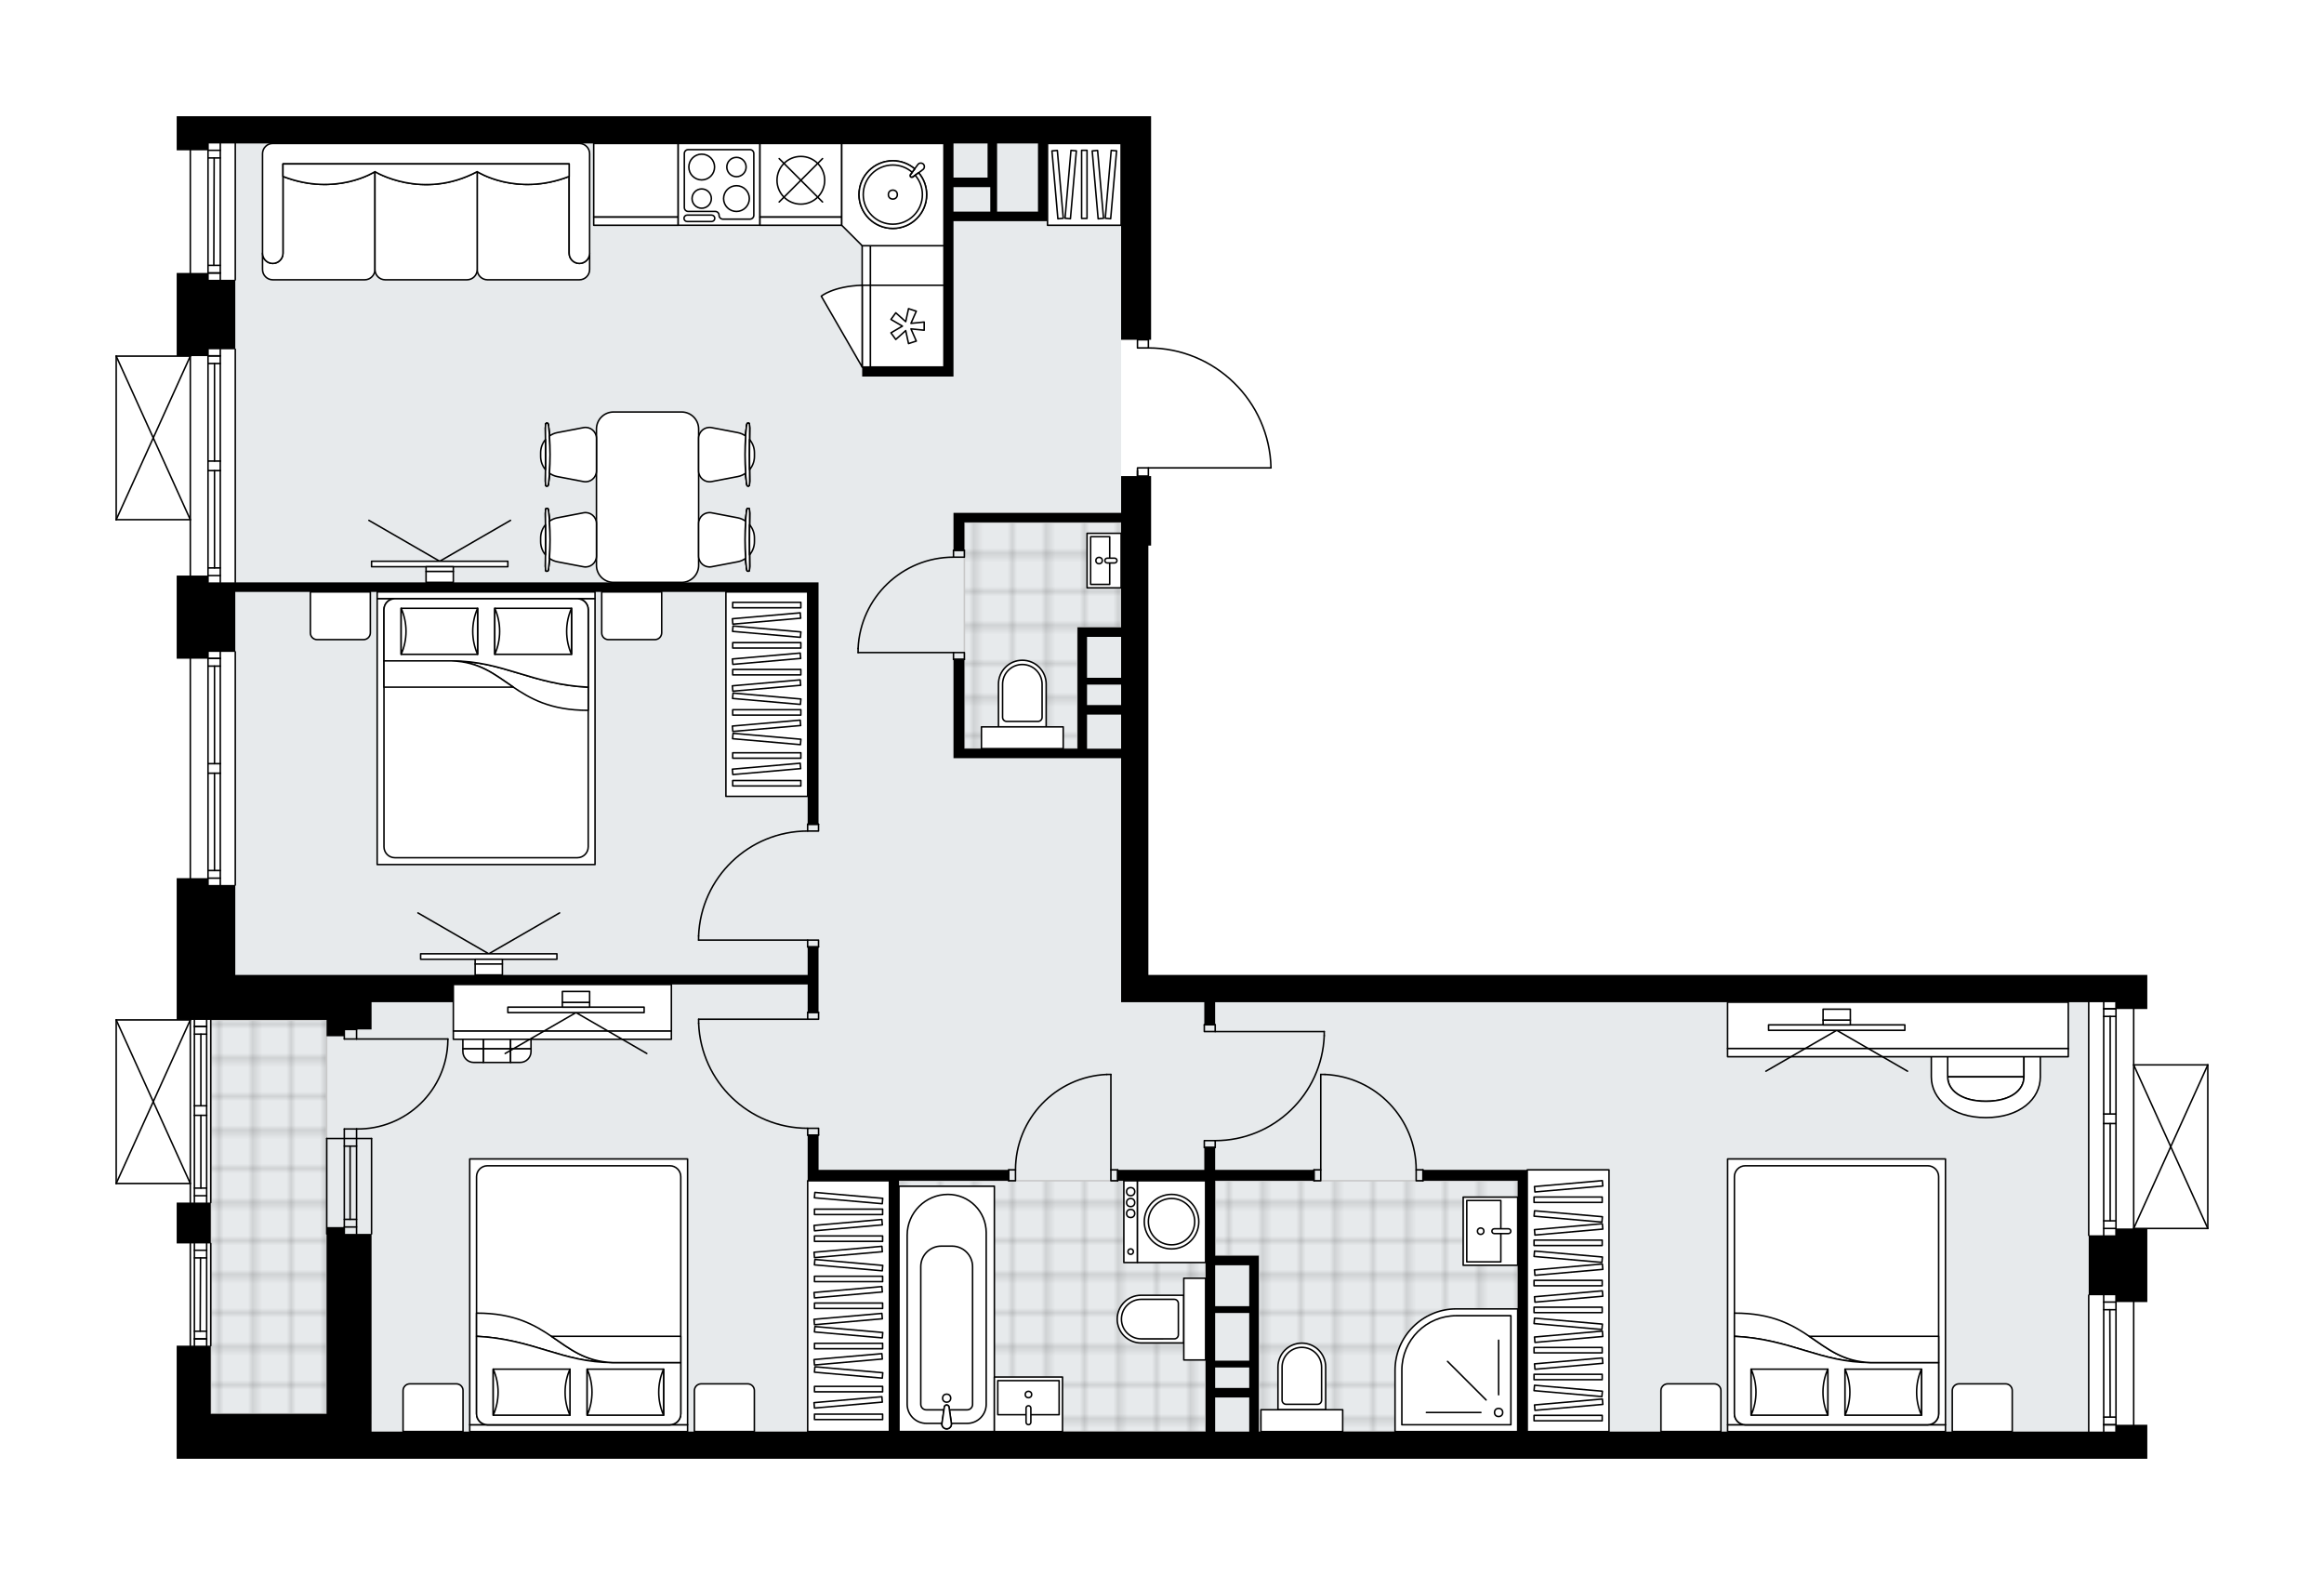 <svg xmlns="http://www.w3.org/2000/svg" xmlns:xlink="http://www.w3.org/1999/xlink" height="1355.23px" id="Layer_1" style="enable-background:new 0 0 2000 1355.23;" version="1.1" viewBox="0 0 2000 1355.23" width="2000px" x="0px" y="0px" xml:space="preserve">
<style type="text/css">
	.st0{fill:none;}
	.st1{opacity:0.25;fill:none;stroke:#070606;stroke-width:0.4;stroke-miterlimit:10;}
	.st2{fill:#FFFFFF;}
	.st3{fill:#E7EAEC;}
	.st4{fill:url(#SVGID_1_);stroke:#C8C8C8;stroke-width:1.3;stroke-miterlimit:10;}
	
		.st5{fill:url(#SVGID_00000034087359449696943650000015099127682971299263_);stroke:#C8C8C8;stroke-width:1.3;stroke-miterlimit:10;}
	
		.st6{fill:url(#SVGID_00000065034649363641118610000014192172433578309256_);stroke:#C8C8C8;stroke-width:1.3;stroke-miterlimit:10;}
	
		.st7{fill:url(#SVGID_00000003091277822452537210000008227042038398601385_);stroke:#C8C8C8;stroke-width:1.3;stroke-miterlimit:10;}
	.st8{fill:none;stroke:#000000;stroke-width:1.3;stroke-linecap:round;stroke-linejoin:round;stroke-miterlimit:10;}
	.st9{fill:#FFFFFF;stroke:#000000;stroke-width:1.3;stroke-linecap:round;stroke-linejoin:round;stroke-miterlimit:10;}
	.st10{fill:none;stroke:#000000;stroke-width:1.3;stroke-linecap:round;stroke-linejoin:round;}
	.st11{fill:none;stroke:#000000;stroke-width:1.3;stroke-linecap:round;stroke-linejoin:round;stroke-dasharray:9.753,9.753;}
	.st12{fill:none;stroke:#000000;stroke-width:1.3;stroke-linecap:round;stroke-linejoin:round;stroke-dasharray:9.568,9.568;}
	.st13{fill:none;stroke:#000000;stroke-width:1.3;stroke-linecap:round;stroke-linejoin:round;stroke-dasharray:9.829,9.829;}
	.st14{fill:none;stroke:#000000;stroke-width:1.3;stroke-linecap:round;stroke-linejoin:round;stroke-dasharray:9.936,9.936;}
	.st15{font-family:'Arial-BoldMT';}
	.st16{font-size:61.471px;}
	.st17{font-size:52.014px;}
	.st18{font-family:'ArialMT';}
	.st19{font-size:40px;}
</style>
<pattern height="14.57" id="New_Pattern_Swatch_2" patternUnits="userSpaceOnUse" style="overflow:visible;" viewBox="7.49 -22.06 14.57 14.57" width="14.57" x="0.46" y="-322.74">
	<g>
		<rect class="st0" height="14.57" width="14.57" x="7.49" y="-22.06" />
		<g>
			<rect class="st1" height="7.29" width="7.29" x="14.77" y="-7.49" />
		</g>
		<g>
			<rect class="st1" height="7.29" width="7.29" x="0.2" y="-7.49" />
		</g>
		<g>
			<rect class="st1" height="7.29" width="7.29" x="22.06" y="-14.77" />
		</g>
		<g>
			<rect class="st1" height="7.29" width="7.29" x="7.49" y="-14.77" />
			<rect class="st1" height="7.29" width="7.29" x="14.77" y="-22.06" />
		</g>
		<g>
			<rect class="st1" height="7.29" width="7.29" x="0.2" y="-22.06" />
		</g>
		<g>
			<rect class="st1" height="7.29" width="7.29" x="22.06" y="-29.35" />
		</g>
		<g>
			<rect class="st1" height="7.29" width="7.29" x="7.49" y="-29.35" />
		</g>
	</g>
</pattern>
<path class="st2" d="M1900.65,916.28v140.74c0,0.04-0.01,0.07-0.02,0.1c-0.01,0.05-0.01,0.1-0.03,0.14  c-0.02,0.04-0.04,0.07-0.07,0.11c-0.02,0.03-0.04,0.07-0.07,0.1c-0.04,0.04-0.09,0.07-0.14,0.1c-0.02,0.01-0.04,0.03-0.06,0.04  c0,0,0,0-0.01,0c-0.08,0.04-0.17,0.06-0.26,0.06h-52.05v62.68h-11.08v105.55h11.08v5.86v23.46h-117.28h-26.97h-23.46H319.76h-38.7  H179.02h-15.25h-11.73v-38.7v-58.64h11.08v-87.96h-11.08v-35.18h11.08v-15.77H100c0,0,0,0,0,0c0,0,0,0,0,0c0,0,0,0-0.01,0  c-0.09,0-0.18-0.02-0.26-0.06c0,0,0,0-0.01,0c-0.02-0.01-0.04-0.03-0.06-0.04c-0.05-0.03-0.1-0.06-0.14-0.1  c-0.03-0.03-0.05-0.07-0.07-0.1c-0.02-0.04-0.05-0.07-0.07-0.11c-0.02-0.05-0.02-0.1-0.03-0.15c0-0.03-0.02-0.06-0.02-0.09V877.58  c0-0.03,0.01-0.06,0.02-0.09c0.01-0.05,0.01-0.1,0.03-0.15c0.02-0.04,0.04-0.07,0.07-0.11c0.02-0.03,0.04-0.07,0.07-0.1  c0.04-0.04,0.09-0.07,0.14-0.1c0.02-0.01,0.04-0.03,0.06-0.04c0,0,0,0,0.01,0c0.04-0.02,0.09-0.02,0.14-0.03  c0.04-0.01,0.07-0.02,0.11-0.02c0,0,0.01,0,0.01,0h52.05V755.61h11.08V566.78h-11.08v-71.54h11.08v-47.44H100c0,0,0,0,0,0  c-0.01,0-0.02-0.01-0.03-0.01c-0.08,0-0.16-0.02-0.23-0.05c0,0,0,0-0.01,0c-0.03-0.01-0.04-0.03-0.07-0.05  c-0.05-0.03-0.09-0.05-0.13-0.09c-0.03-0.03-0.05-0.07-0.07-0.1c-0.02-0.04-0.05-0.07-0.07-0.11c-0.02-0.05-0.02-0.1-0.03-0.15  c0-0.03-0.02-0.06-0.02-0.09V306.42c0-0.03,0.01-0.06,0.02-0.09c0.01-0.05,0.01-0.1,0.03-0.15c0.02-0.04,0.04-0.07,0.06-0.1  c0.02-0.04,0.04-0.07,0.07-0.1c0.03-0.04,0.08-0.06,0.12-0.09c0.03-0.02,0.05-0.04,0.08-0.06c0,0,0.01,0,0.01,0  c0.04-0.02,0.09-0.02,0.13-0.03c0.04-0.01,0.08-0.02,0.12-0.02c0,0,0.01,0,0.01,0h52.05v-70.89h11.08V129.32h-11.08V100h26.97h23.46  h762.33h25.8v192.34h-1.7v6.39c27.68,0.17,53.8,10.9,73.61,30.27c19.96,19.52,31.3,45.65,31.92,73.57c0,0,0,0,0,0.01  c0,0,0,0.01,0,0.01c0,0.05-0.02,0.1-0.03,0.14c-0.01,0.03-0.01,0.07-0.02,0.1c-0.02,0.04-0.05,0.08-0.08,0.12  c-0.02,0.03-0.04,0.06-0.06,0.09c-0.03,0.03-0.07,0.05-0.1,0.07c-0.03,0.02-0.06,0.05-0.1,0.07c-0.04,0.02-0.08,0.02-0.12,0.03  c-0.04,0.01-0.08,0.03-0.13,0.03c0,0-0.01,0-0.01,0H988.92v6.39c0,0,0,0,0,0h1.7v59.81h-2.35v369.44h809.25h23.46h26.97v29.32  h-11.08v47.44H1900c0,0,0,0,0.01,0c0.04,0,0.08,0.02,0.13,0.03c0.04,0.01,0.09,0.01,0.13,0.03c0,0,0,0,0.01,0  c0.02,0.01,0.04,0.03,0.06,0.04c0.05,0.03,0.1,0.06,0.14,0.1c0.03,0.03,0.04,0.06,0.07,0.1c0.02,0.04,0.05,0.07,0.07,0.11  c0.02,0.04,0.02,0.09,0.03,0.14C1900.64,916.22,1900.65,916.25,1900.65,916.28z" id="background" />
<g id="floor">
	<polygon class="st3" points="964.82,862.33 964.82,123.46 202.48,123.46 202.48,876.99 181.37,876.99 181.37,1216.53    319.76,1216.53 319.76,1231.77 1797.52,1231.77 1797.52,862.33  " />
	<pattern id="SVGID_1_" patternTransform="matrix(4.138 0 0 4.138 22438.666 17330.881)" xlink:href="#New_Pattern_Swatch_2">
	</pattern>
	<polygon class="st4" points="1037.53,1015.97 1037.53,1015.97 975.37,1015.97 773.65,1015.97 773.65,1231.77 1037.53,1231.77    1037.53,1098.07 1037.53,1098.07  " />
	
		<pattern id="SVGID_00000061445963703523711450000001779581444835900306_" patternTransform="matrix(4.138 0 0 4.138 22438.666 17330.881)" xlink:href="#New_Pattern_Swatch_2">
	</pattern>
	
		<rect height="338.95" style="fill:url(#SVGID_00000061445963703523711450000001779581444835900306_);stroke:#C8C8C8;stroke-width:1.3;stroke-miterlimit:10;" width="99.69" x="181.37" y="877.58" />
	
		<pattern id="SVGID_00000178177501444322561930000012541512056145767575_" patternTransform="matrix(4.138 0 0 4.138 22438.666 17330.881)" xlink:href="#New_Pattern_Swatch_2">
	</pattern>
	
		<polygon points="   964.82,449.5 829.94,449.5 829.94,577.51 829.94,606.66 829.94,644.19 927.29,644.19 927.29,539.81 964.82,539.81  " style="fill:url(#SVGID_00000178177501444322561930000012541512056145767575_);stroke:#C8C8C8;stroke-width:1.3;stroke-miterlimit:10;" />
	
		<pattern id="SVGID_00000140007247468223927310000003961596289007607469_" patternTransform="matrix(4.138 0 0 4.138 22438.666 17330.881)" xlink:href="#New_Pattern_Swatch_2">
	</pattern>
	
		<polygon points="   1122.68,1015.97 1083.27,1015.97 1045.74,1015.97 1045.74,1080.48 1083.27,1080.48 1083.27,1231.77 1306.11,1231.77    1306.11,1015.97  " style="fill:url(#SVGID_00000140007247468223927310000003961596289007607469_);stroke:#C8C8C8;stroke-width:1.3;stroke-miterlimit:10;" />
	<g id="LINE_00000162349496675563201230000011247532529634015397_">
		<line class="st8" x1="306.86" x2="306.86" y1="979.62" y2="1061.71" />
	</g>
	<g id="LINE_00000142146935061230773910000012071581414671799468_">
		<line class="st8" x1="296.31" x2="296.31" y1="979.62" y2="1061.71" />
	</g>
	<g id="LINE_00000005982126874096555470000001478554231284099774_">
		<line class="st8" x1="301.3" x2="301.3" y1="986.18" y2="1049.2" />
	</g>
	<g id="LINE_00000159432554926901812710000007392630649196578202_">
		<line class="st8" x1="306.86" x2="296.31" y1="1055.77" y2="1055.77" />
	</g>
	<g id="LINE_00000065779522525551882450000004465996649867711655_">
		<line class="st8" x1="306.86" x2="296.31" y1="986.18" y2="986.18" />
	</g>
	<g id="LINE_00000043415710510327651400000009945351712743419556_">
		<line class="st8" x1="319.76" x2="319.76" y1="979.62" y2="1061.71" />
	</g>
	<g id="LINE_00000145030413745160109430000010528692135040333491_">
		<line class="st8" x1="281.19" x2="281.19" y1="1061.71" y2="979.62" />
	</g>
	<g id="LINE_00000124120686099616182370000001675732730445417619_">
		<line class="st8" x1="306.87" x2="296.32" y1="1049.2" y2="1049.2" />
	</g>
	<g id="LINE_00000131363891205795347190000001850578064383580839_">
		<line class="st8" x1="319.76" x2="281.19" y1="979.62" y2="979.62" />
	</g>
	<g id="LINE_00000004534378172617971960000002588824754737871245_">
		<line class="st8" x1="202.48" x2="202.48" y1="560.92" y2="761.47" />
	</g>
	<g id="LINE_00000109731014320323320440000005740353624367406729_">
		<line class="st8" x1="179.02" x2="179.02" y1="761.47" y2="665.3" />
	</g>
	<g id="LINE_00000003808862803129628820000005566078407908436156_">
		<line class="st8" x1="179.02" x2="179.02" y1="657.09" y2="560.92" />
	</g>
	<g id="LINE_00000068660561865061773060000005735741780255536018_">
		<line class="st8" x1="189.58" x2="179.02" y1="566.57" y2="566.57" />
	</g>
	<g id="LINE_00000035519481972224306390000015878791632599227788_">
		<line class="st8" x1="189.58" x2="179.02" y1="755.61" y2="755.61" />
	</g>
	<g id="LINE_00000008861324302324314280000008948652955574817687_">
		<line class="st8" x1="189.58" x2="189.58" y1="761.47" y2="665.3" />
	</g>
	<g id="LINE_00000092416813545543004160000014212300286615356575_">
		<line class="st8" x1="189.58" x2="189.58" y1="657.09" y2="560.92" />
	</g>
	<g id="LINE_00000154402318932342330920000009026384575403624631_">
		<line class="st8" x1="184.6" x2="184.6" y1="657.09" y2="573.14" />
	</g>
	<g id="LINE_00000124852001515459577230000006831852585431234229_">
		<line class="st8" x1="184.6" x2="184.6" y1="749.04" y2="665.3" />
	</g>
	<g id="LINE_00000109726036278856713590000008922658265789582487_">
		<line class="st8" x1="179.02" x2="189.58" y1="749.04" y2="749.04" />
	</g>
	<g id="LINE_00000122685270203697183130000013840325733111105706_">
		<line class="st8" x1="189.58" x2="179.02" y1="566.57" y2="566.57" />
	</g>
	<g id="LINE_00000017484139908398251350000002107414055869328026_">
		<line class="st8" x1="179.02" x2="189.58" y1="573.14" y2="573.14" />
	</g>
	<g id="LINE_00000174567410053954135200000018163100114066531217_">
		<line class="st8" x1="189.58" x2="179.02" y1="665.3" y2="665.3" />
	</g>
	<g id="LINE_00000170236976056066498710000004438046262813957512_">
		<line class="st8" x1="179.02" x2="179.02" y1="665.3" y2="657.09" />
	</g>
	<g id="LINE_00000049188175983863698700000009838518805634238097_">
		<line class="st8" x1="179.02" x2="189.58" y1="657.09" y2="657.09" />
	</g>
	<g id="LINE_00000104699902920529966810000012812845657575144124_">
		<line class="st8" x1="189.58" x2="189.58" y1="657.09" y2="665.3" />
	</g>
	<g id="LINE_00000148650470782645204720000011653581022963221155_">
		<line class="st8" x1="163.78" x2="163.78" y1="761.47" y2="560.92" />
	</g>
	<g id="LINE_00000117651501730641608140000018003898048839419064_">
		<line class="st8" x1="1836.22" x2="1836.22" y1="862.33" y2="1062.89" />
	</g>
	<g id="LINE_00000139284384033158613500000015419466654797805217_">
		<line class="st8" x1="1810.42" x2="1810.42" y1="1062.89" y2="966.75" />
	</g>
	<g id="LINE_00000021839380805418368510000012323158089051854759_">
		<line class="st8" x1="1810.42" x2="1810.42" y1="958.54" y2="862.33" />
	</g>
	<g id="LINE_00000058558966283368101750000014092740887313470850_">
		<line class="st8" x1="1820.98" x2="1810.42" y1="867.99" y2="867.99" />
	</g>
	<g id="LINE_00000168808158478826253350000016770678847118164896_">
		<line class="st8" x1="1820.98" x2="1810.42" y1="1057.02" y2="1057.02" />
	</g>
	<g id="LINE_00000024711797817002551470000014517371339883070370_">
		<line class="st8" x1="1820.98" x2="1820.98" y1="1062.89" y2="966.75" />
	</g>
	<g id="LINE_00000159467168146923686500000006841488988855721123_">
		<line class="st8" x1="1820.98" x2="1820.98" y1="958.54" y2="862.33" />
	</g>
	<g id="LINE_00000065796051521267621780000002662625947826372798_">
		<line class="st8" x1="1815.99" x2="1815.99" y1="958.54" y2="874.56" />
	</g>
	<g id="LINE_00000127024602474552270500000010666610050527462553_">
		<line class="st8" x1="1815.99" x2="1815.99" y1="1050.45" y2="966.75" />
	</g>
	<g id="LINE_00000111907072200142075190000006701911306250734747_">
		<line class="st8" x1="1810.42" x2="1820.98" y1="1050.45" y2="1050.45" />
	</g>
	<g id="LINE_00000180350901789501829480000006404078857637850035_">
		<line class="st8" x1="1820.98" x2="1810.42" y1="867.99" y2="867.99" />
	</g>
	<g id="LINE_00000023979760047152930630000003097543574122669460_">
		<line class="st8" x1="1810.42" x2="1820.98" y1="874.56" y2="874.56" />
	</g>
	<g id="LINE_00000106863877615950482750000015422276685177854855_">
		<line class="st8" x1="1820.98" x2="1810.42" y1="966.75" y2="966.75" />
	</g>
	<g id="LINE_00000036958246961308544560000014786135596239332254_">
		<line class="st8" x1="1810.42" x2="1810.42" y1="966.75" y2="958.54" />
	</g>
	<g id="LINE_00000143611944231504438800000001611374512549818286_">
		<line class="st8" x1="1810.42" x2="1820.98" y1="958.54" y2="958.54" />
	</g>
	<g id="LINE_00000124841523752673785380000003827747612980581541_">
		<line class="st8" x1="1820.98" x2="1820.98" y1="958.54" y2="966.75" />
	</g>
	<g id="LINE_00000181053654870396292570000011529589329460913847_">
		<line class="st8" x1="1797.52" x2="1797.52" y1="1062.89" y2="862.33" />
	</g>
	<g id="LINE_00000088117830157577546060000007230422503065598902_">
		<line class="st8" x1="1836.22" x2="1836.22" y1="1231.77" y2="1114.49" />
	</g>
	<g id="LINE_00000031202041507360083760000007388750061783062918_">
		<line class="st8" x1="1810.42" x2="1810.42" y1="1114.49" y2="1231.77" />
	</g>
	<g id="LINE_00000101075226299296548660000007296906000115123124_">
		<line class="st8" x1="1820.98" x2="1810.42" y1="1225.91" y2="1225.91" />
	</g>
	<g id="LINE_00000146483760406750478860000007378963168280307366_">
		<line class="st8" x1="1820.98" x2="1810.42" y1="1120.35" y2="1120.35" />
	</g>
	<g id="LINE_00000084501284476813244930000004655186318739003300_">
		<line class="st8" x1="1820.98" x2="1820.98" y1="1114.49" y2="1231.77" />
	</g>
	<g id="LINE_00000103950177317992064330000014667878412886710916_">
		<line class="st8" x1="1815.7" x2="1815.99" y1="1126.92" y2="1219.34" />
	</g>
	<g id="LINE_00000088120975789669063710000011195810438029508011_">
		<line class="st8" x1="1810.42" x2="1820.98" y1="1126.92" y2="1126.92" />
	</g>
	<g id="LINE_00000031913424250830270010000002769249375413357978_">
		<line class="st8" x1="1820.98" x2="1810.42" y1="1225.91" y2="1225.91" />
	</g>
	<g id="LINE_00000020391587431575350700000011287091947328838325_">
		<line class="st8" x1="1810.42" x2="1820.98" y1="1219.34" y2="1219.34" />
	</g>
	<g id="LINE_00000018208708186517266260000011513088866689357496_">
		<line class="st8" x1="1797.52" x2="1797.52" y1="1114.49" y2="1231.77" />
	</g>
	<g id="LINE_00000052098768251445929080000012927298294707668108_">
		<line class="st8" x1="202.48" x2="202.48" y1="300.55" y2="501.11" />
	</g>
	<g id="LINE_00000148662799712171631950000004766433232769404577_">
		<line class="st8" x1="179.02" x2="179.02" y1="501.11" y2="404.93" />
	</g>
	<g id="LINE_00000149363688859794703620000002426360127411871625_">
		<line class="st8" x1="179.02" x2="179.02" y1="396.72" y2="300.55" />
	</g>
	<g id="LINE_00000168808716851000352510000013844751333950196380_">
		<line class="st8" x1="189.58" x2="179.02" y1="306.21" y2="306.21" />
	</g>
	<g id="LINE_00000067944369686642469290000008320520254128370343_">
		<line class="st8" x1="189.58" x2="179.02" y1="495.24" y2="495.24" />
	</g>
	<g id="LINE_00000142163035836816799810000007511138614732404140_">
		<line class="st8" x1="189.58" x2="189.58" y1="501.11" y2="404.93" />
	</g>
	<g id="LINE_00000116228067701697331280000016799769544791098021_">
		<line class="st8" x1="189.58" x2="189.58" y1="396.72" y2="300.55" />
	</g>
	<g id="LINE_00000040573590938727187650000005018336085179146407_">
		<line class="st8" x1="184.6" x2="184.6" y1="396.72" y2="312.78" />
	</g>
	<g id="LINE_00000030451085503841192360000000868025210302960059_">
		<line class="st8" x1="184.6" x2="184.6" y1="488.67" y2="404.93" />
	</g>
	<g id="LINE_00000085248413657231427180000002635791918671019437_">
		<line class="st8" x1="179.02" x2="189.58" y1="488.67" y2="488.67" />
	</g>
	<g id="LINE_00000064336810137353646340000016717486433086961815_">
		<line class="st8" x1="189.58" x2="179.02" y1="306.21" y2="306.21" />
	</g>
	<g id="LINE_00000005246926505393883390000018310418796043595455_">
		<line class="st8" x1="179.02" x2="189.58" y1="312.78" y2="312.78" />
	</g>
	<g id="LINE_00000085208992930443054410000016234955256147455642_">
		<line class="st8" x1="189.58" x2="179.02" y1="404.93" y2="404.93" />
	</g>
	<g id="LINE_00000160908445862586239160000010041875280098410890_">
		<line class="st8" x1="179.02" x2="179.02" y1="404.93" y2="396.72" />
	</g>
	<g id="LINE_00000008145732059077993120000017422055252205758907_">
		<line class="st8" x1="179.02" x2="189.58" y1="396.72" y2="396.72" />
	</g>
	<g id="LINE_00000027590454239058440160000009604492782275086011_">
		<line class="st8" x1="189.58" x2="189.58" y1="396.72" y2="404.93" />
	</g>
	<g id="LINE_00000035529107899989270570000015012753281118254987_">
		<line class="st8" x1="163.78" x2="163.78" y1="501.11" y2="300.55" />
	</g>
	<g id="LINE_00000178204614564412944820000016967638442514303154_">
		<line class="st8" x1="163.78" x2="163.78" y1="240.74" y2="123.46" />
	</g>
	<g id="LINE_00000058582946938487826010000018140783060738787260_">
		<line class="st8" x1="189.58" x2="189.58" y1="123.46" y2="240.74" />
	</g>
	<g id="LINE_00000067934042394467209110000007814981156990486402_">
		<line class="st8" x1="179.02" x2="189.58" y1="234.87" y2="234.87" />
	</g>
	<g id="LINE_00000162320412743660820470000008104035185533934479_">
		<line class="st8" x1="179.02" x2="189.58" y1="129.32" y2="129.32" />
	</g>
	<g id="LINE_00000010283818880772021050000005072282305349256628_">
		<line class="st8" x1="179.02" x2="179.02" y1="123.46" y2="240.74" />
	</g>
	<g id="LINE_00000068635958788492712150000009962757003994259133_">
		<line class="st8" x1="184.3" x2="184.01" y1="135.89" y2="228.31" />
	</g>
	<g id="LINE_00000080900980232139322330000011448105206828807335_">
		<line class="st8" x1="189.58" x2="179.02" y1="135.89" y2="135.89" />
	</g>
	<g id="LINE_00000044149955489189933260000010287729948784339889_">
		<line class="st8" x1="179.02" x2="189.58" y1="234.87" y2="234.87" />
	</g>
	<g id="LINE_00000077291073583727232660000002289965009338784683_">
		<line class="st8" x1="189.58" x2="179.02" y1="228.31" y2="228.31" />
	</g>
	<g id="LINE_00000041974456526359818510000008870867962726864287_">
		<line class="st8" x1="202.48" x2="202.48" y1="123.46" y2="240.74" />
	</g>
	<g id="LINE_00000049182636721101449190000006180493034452268435_">
		<line class="st8" x1="181.37" x2="181.37" y1="877.58" y2="1034.74" />
	</g>
	<g id="LINE_00000135666069422284406940000004491636271670550179_">
		<line class="st8" x1="167.3" x2="167.3" y1="1034.74" y2="959.68" />
	</g>
	<g id="LINE_00000005232324276024168090000008820951237526155193_">
		<line class="st8" x1="167.3" x2="167.3" y1="951.47" y2="877.58" />
	</g>
	<g id="LINE_00000072277759626436745160000013507440843237995447_">
		<line class="st8" x1="177.85" x2="167.3" y1="883.24" y2="883.24" />
	</g>
	<g id="LINE_00000072989785357113401870000015495295343692063923_">
		<line class="st8" x1="177.85" x2="167.3" y1="1028.87" y2="1028.87" />
	</g>
	<g id="LINE_00000110469337737066327860000000463706016040106137_">
		<line class="st8" x1="177.85" x2="177.85" y1="1034.74" y2="959.68" />
	</g>
	<g id="LINE_00000034073834408008102000000011791826582615264426_">
		<line class="st8" x1="177.85" x2="177.85" y1="951.47" y2="877.58" />
	</g>
	<g id="LINE_00000158007437810318571700000000104486179068878480_">
		<line class="st8" x1="172.87" x2="172.87" y1="951.47" y2="889.8" />
	</g>
	<g id="LINE_00000041274431781930340730000014993753347648028090_">
		<line class="st8" x1="172.87" x2="172.87" y1="1022.31" y2="959.68" />
	</g>
	<g id="LINE_00000046329757899442755930000003033106219509218176_">
		<line class="st8" x1="167.3" x2="177.85" y1="1022.31" y2="1022.31" />
	</g>
	<g id="LINE_00000128455017031753928990000012430327331948694198_">
		<line class="st8" x1="177.85" x2="167.3" y1="883.24" y2="883.24" />
	</g>
	<g id="LINE_00000168814652245284976960000012715092989478648494_">
		<line class="st8" x1="167.3" x2="177.85" y1="889.8" y2="889.8" />
	</g>
	<g id="LINE_00000132059411871080628110000006461097466905778071_">
		<line class="st8" x1="177.85" x2="167.3" y1="959.68" y2="959.68" />
	</g>
	<g id="LINE_00000089576100104621552190000011724269835297662593_">
		<line class="st8" x1="167.3" x2="167.3" y1="959.68" y2="951.47" />
	</g>
	<g id="LINE_00000092433658305573591370000010757825664109968016_">
		<line class="st8" x1="167.3" x2="177.85" y1="951.47" y2="951.47" />
	</g>
	<g id="LINE_00000152251935987205625750000007848481408933252513_">
		<line class="st8" x1="177.85" x2="177.85" y1="951.47" y2="959.68" />
	</g>
	<g id="LINE_00000181077029340199927890000010032385907943145091_">
		<line class="st8" x1="163.78" x2="163.78" y1="1034.74" y2="877.58" />
	</g>
	<g id="LINE_00000162343344293396259430000015621091772847803823_">
		<line class="st8" x1="163.78" x2="163.78" y1="1157.89" y2="1069.92" />
	</g>
	<g id="LINE_00000150086542243460731190000017291414128904267447_">
		<line class="st8" x1="177.85" x2="177.85" y1="1069.92" y2="1157.89" />
	</g>
	<g id="LINE_00000143608831566814772700000010355802159962608553_">
		<line class="st8" x1="167.3" x2="177.85" y1="1152.02" y2="1152.02" />
	</g>
	<g id="LINE_00000020393548468427298650000013795183592888802209_">
		<line class="st8" x1="167.3" x2="177.85" y1="1075.79" y2="1075.79" />
	</g>
	<g id="LINE_00000129911217904842479490000001895582261174787985_">
		<line class="st8" x1="167.3" x2="167.3" y1="1069.92" y2="1157.89" />
	</g>
	<g id="LINE_00000003798312008111537050000004004745035052703921_">
		<line class="st8" x1="172.57" x2="172.28" y1="1082.36" y2="1145.45" />
	</g>
	<g id="LINE_00000132085597694762509060000002504801275465720504_">
		<line class="st8" x1="177.85" x2="167.3" y1="1082.36" y2="1082.36" />
	</g>
	<g id="LINE_00000169525096673621966540000006209074273412452764_">
		<line class="st8" x1="167.3" x2="177.85" y1="1152.02" y2="1152.02" />
	</g>
	<g id="LINE_00000003797864913480341020000014877803382927661965_">
		<line class="st8" x1="177.85" x2="167.3" y1="1145.45" y2="1145.45" />
	</g>
	<g id="LINE_00000060736796112396845060000015934879561453402786_">
		<line class="st8" x1="181.37" x2="181.37" y1="1069.92" y2="1157.89" />
	</g>
	<g id="ARC_00000068670597055748568400000014365102974377508527_">
		<path class="st8" d="M1093.8,402.59c-1.28-57.37-48.15-103.21-105.53-103.21" />
	</g>
	<g id="LINE_00000102537535570453834750000000137555729636925344_">
		<line class="st8" x1="978.89" x2="978.89" y1="404.93" y2="409.63" />
	</g>
	<g id="LINE_00000041269519134937453900000017594538281052399017_">
		<line class="st8" x1="988.27" x2="1093.8" y1="402.59" y2="402.59" />
	</g>
	<g id="LWPOLYLINE_00000173873958460346783530000000320625409861846148_">
		<rect class="st8" height="7.04" width="9.38" x="978.89" y="292.34" />
	</g>
	<g id="LWPOLYLINE_00000051374434005916903880000008689857859068258947_">
		<rect class="st8" height="7.04" width="9.38" x="978.89" y="402.59" />
	</g>
	<g id="LWPOLYLINE_00000010284259476206329260000015891176632534622614_">
		<rect class="st8" height="5.86" width="9.38" x="695.07" y="871.13" />
	</g>
	<g id="LWPOLYLINE_00000066482861824665659790000000682030282223362716_">
		<rect class="st8" height="5.86" width="9.38" x="695.07" y="970.82" />
	</g>
	<g id="LINE_00000161616263378263236850000017173320549856059268_">
		<line class="st8" x1="695.07" x2="704.45" y1="871.13" y2="871.13" />
	</g>
	<g id="LINE_00000152243152034113868450000017813976470833912205_">
		<line class="st8" x1="695.07" x2="704.45" y1="976.68" y2="976.68" />
	</g>
	<g id="LINE_00000019648320510584974950000009085745148223935114_">
		<line class="st8" x1="695.07" x2="601.24" y1="876.99" y2="876.99" />
	</g>
	<g id="LINE_00000160174128190787247910000010624103791008847232_">
		<line class="st8" x1="601.24" x2="601.24" y1="880.51" y2="876.99" />
	</g>
	<g id="ARC_00000001625610182175868090000010693065613707019176_">
		<path class="st8" d="M695.07,970.82c-50.45-0.03-91.87-39.89-93.83-90.31" />
	</g>
	<g id="LWPOLYLINE_00000085956656724746779730000006689702181633723532_">
		<rect class="st8" height="5.86" width="9.38" x="695.03" y="808.9" />
	</g>
	<g id="LWPOLYLINE_00000158724734660827834170000013140833775872819094_">
		<rect class="st8" height="5.86" width="9.38" x="695.03" y="709.21" />
	</g>
	<g id="LINE_00000010997153177726475100000003970252338349772678_">
		<line class="st8" x1="695.03" x2="704.41" y1="814.77" y2="814.77" />
	</g>
	<g id="LINE_00000054249391707033881040000015635592455639450004_">
		<line class="st8" x1="695.03" x2="704.41" y1="709.21" y2="709.21" />
	</g>
	<g id="LINE_00000089564738484731542530000008743560481839752369_">
		<line class="st8" x1="695.03" x2="601.2" y1="808.9" y2="808.9" />
	</g>
	<g id="LINE_00000147206504876452173900000004655907471519868803_">
		<line class="st8" x1="601.2" x2="601.2" y1="805.38" y2="808.9" />
	</g>
	<g id="ARC_00000137833807539354971560000013099785412001096578_">
		<path class="st8" d="M601.2,805.38c1.95-50.41,43.38-90.28,93.83-90.31" />
	</g>
	<g id="LWPOLYLINE_00000159443866257264873920000006816398874424089770_">
		<rect class="st8" height="5.86" width="9.38" x="1036.4" y="881.75" />
	</g>
	<g id="LWPOLYLINE_00000116209462043268364970000006293479944351413384_">
		<rect class="st8" height="5.86" width="9.38" x="1036.4" y="981.44" />
	</g>
	<g id="LINE_00000065782257277985053010000009799425645604062605_">
		<line class="st8" x1="1045.78" x2="1036.4" y1="881.75" y2="881.75" />
	</g>
	<g id="LINE_00000105394774009790355440000013330820160723113629_">
		<line class="st8" x1="1045.78" x2="1036.4" y1="987.31" y2="987.31" />
	</g>
	<g id="LINE_00000071534498796760478450000011991515592913265300_">
		<line class="st8" x1="1045.78" x2="1139.61" y1="887.62" y2="887.62" />
	</g>
	<g id="LINE_00000041974725534271209790000011385726531293175448_">
		<line class="st8" x1="1139.61" x2="1139.61" y1="891.14" y2="887.62" />
	</g>
	<g id="ARC_00000129884910343420954500000009085017863241772725_">
		<path class="st8" d="M1139.61,891.14c-1.95,50.41-43.38,90.28-93.83,90.31" />
	</g>
	<g id="LWPOLYLINE_00000152978521291947709090000009741944603148887998_">
		<rect class="st8" height="9.38" width="5.86" x="956.02" y="1006.59" />
	</g>
	<g id="LWPOLYLINE_00000047056460844514731250000006301253212019873203_">
		<rect class="st8" height="9.38" width="5.86" x="868.06" y="1006.59" />
	</g>
	<g id="LINE_00000070109019181176645600000016931645386418446259_">
		<line class="st8" x1="961.88" x2="961.88" y1="1006.59" y2="1015.97" />
	</g>
	<g id="LINE_00000098925113871864868180000016151760544323222961_">
		<line class="st8" x1="868.06" x2="868.06" y1="1006.59" y2="1015.97" />
	</g>
	<g id="LINE_00000103984935310887895700000005008648722235149729_">
		<line class="st8" x1="956.02" x2="956.02" y1="1006.59" y2="924.49" />
	</g>
	<g id="ARC_00000029028891436345648110000004359964315372065468_">
		<path class="st8" d="M873.92,1006.59c0.03-43.97,34.65-80.14,78.58-82.1" />
	</g>
	<g id="LINE_00000117657533985046139010000001657747415106396059_">
		<line class="st8" x1="956.02" x2="952.5" y1="924.49" y2="924.49" />
	</g>
	<g id="LWPOLYLINE_00000145764514442357274730000013116773045027547047_">
		<rect class="st8" height="9.38" width="5.86" x="1130.77" y="1006.59" />
	</g>
	<g id="LWPOLYLINE_00000039819704594726018050000013732665361965543058_">
		<rect class="st8" height="9.38" width="5.86" x="1218.73" y="1006.59" />
	</g>
	<g id="LINE_00000062185802339684522820000013553565182739257755_">
		<line class="st8" x1="1130.77" x2="1130.77" y1="1006.59" y2="1015.97" />
	</g>
	<g id="LINE_00000103253427767278520210000011579122347899114404_">
		<line class="st8" x1="1224.6" x2="1224.6" y1="1006.59" y2="1015.97" />
	</g>
	<g id="LINE_00000164502453731416982720000006183146326362181528_">
		<line class="st8" x1="1136.63" x2="1136.63" y1="1006.59" y2="924.49" />
	</g>
	<g id="ARC_00000118357277138712016560000002554831340006653348_">
		<path class="st8" d="M1140.15,924.49c43.93,1.95,78.55,38.12,78.58,82.1" />
	</g>
	<g id="LINE_00000109728035726654258800000012833821626611297970_">
		<line class="st8" x1="1136.63" x2="1140.15" y1="924.49" y2="924.49" />
	</g>
	<g id="LWPOLYLINE_00000047043905225674753490000013009555897943998108_">
		<rect class="st8" height="5.86" width="9.38" x="820.56" y="561.51" />
	</g>
	<g id="LWPOLYLINE_00000106865618718923261710000006263601016976467597_">
		<rect class="st8" height="5.86" width="9.38" x="820.56" y="473.54" />
	</g>
	<g id="LINE_00000038388767553546612870000014341215836920054972_">
		<line class="st8" x1="820.56" x2="829.94" y1="567.37" y2="567.37" />
	</g>
	<g id="LINE_00000124850318819888883120000004832432752720355205_">
		<line class="st8" x1="820.56" x2="829.94" y1="473.54" y2="473.54" />
	</g>
	<g id="LINE_00000128473539028791416430000002570879592166480284_">
		<line class="st8" x1="820.56" x2="738.46" y1="561.51" y2="561.51" />
	</g>
	<g id="ARC_00000099631348094348258550000017500855447375955072_">
		<path class="st8" d="M738.46,557.99c1.95-43.93,38.12-78.55,82.1-78.58" />
	</g>
	<g id="LINE_00000106863141380024655730000007587195921106912897_">
		<line class="st8" x1="738.46" x2="738.46" y1="561.51" y2="557.99" />
	</g>
	<g id="ARC_00000044876216979561639510000016230036880153093518_">
		<path class="st8" d="M385.44,894c0,0.38,0,0.77-0.01,1.15c-0.64,42.75-35.82,76.89-78.57,76.25" />
	</g>
	<g id="LINE_00000032638261215946732560000009518811198991588741_">
		<line class="st8" x1="306.86" x2="385.44" y1="894" y2="894" />
	</g>
	<g id="LINE_00000152946506914382031290000008274522298497200517_">
		<line class="st8" x1="306.86" x2="306.86" y1="979.62" y2="971.41" />
	</g>
	<g id="LINE_00000101788251806193381750000001982430772390168497_">
		<line class="st8" x1="306.86" x2="296.31" y1="971.41" y2="971.41" />
	</g>
	<g id="LINE_00000125562033031612526340000013160399132341399973_">
		<line class="st8" x1="296.31" x2="296.31" y1="971.41" y2="979.62" />
	</g>
	<g id="LINE_00000111896061114492589860000017798469047922315905_">
		<line class="st8" x1="296.31" x2="296.31" y1="885.79" y2="894" />
	</g>
	<g id="LINE_00000168113942534235830910000005790827238220972186_">
		<line class="st8" x1="296.31" x2="306.86" y1="894" y2="894" />
	</g>
	<g id="LINE_00000034770241001538065320000018031566241741092025_">
		<line class="st8" x1="306.86" x2="306.86" y1="894" y2="885.79" />
	</g>
	<g id="LINE_00000155115491129860056800000007517528027973653155_">
		<line class="st8" x1="296.31" x2="306.86" y1="885.79" y2="885.79" />
	</g>
	<g id="LINE_00000142177213552304587560000009752269934083045532_">
		<line class="st8" x1="1900" x2="1900" y1="916.28" y2="1057.02" />
	</g>
	<g id="LINE_00000125588762779446511330000013424719815438727581_">
		<line class="st8" x1="1900" x2="1836.22" y1="1057.02" y2="1057.02" />
	</g>
	<g id="LINE_00000148645254834206050920000002994867471012692108_">
		<line class="st8" x1="1836.22" x2="1900" y1="916.28" y2="916.28" />
	</g>
	<g id="LWPOLYLINE_00000158736444917083184110000012797786215498211745_">
		<line class="st8" x1="1836.22" x2="1900" y1="1057.02" y2="916.28" />
	</g>
	<g id="LWPOLYLINE_00000003800486222140714960000001292557162911234469_">
		<line class="st8" x1="1836.22" x2="1900" y1="916.28" y2="1057.02" />
	</g>
	<g id="LINE_00000165231818571539590120000008800478639272813741_">
		<line class="st8" x1="100" x2="100" y1="1018.32" y2="877.58" />
	</g>
	<g id="LINE_00000070827226595899259710000013911840083378521016_">
		<line class="st8" x1="100" x2="163.78" y1="877.58" y2="877.58" />
	</g>
	<g id="LINE_00000109720140581819840260000000167722079942154652_">
		<line class="st8" x1="163.78" x2="100" y1="1018.32" y2="1018.32" />
	</g>
	<g id="LWPOLYLINE_00000008860671200656574720000018361621758368019585_">
		<line class="st8" x1="163.78" x2="100" y1="877.58" y2="1018.32" />
	</g>
	<g id="LWPOLYLINE_00000063622030863052070110000001860435522808424868_">
		<line class="st8" x1="163.78" x2="100" y1="1018.32" y2="877.58" />
	</g>
	<g id="LINE_00000089574381452025961370000009288628619295265952_">
		<line class="st8" x1="100" x2="100" y1="447.16" y2="306.42" />
	</g>
	<g id="LINE_00000055692071810877476890000012436516405130262928_">
		<line class="st8" x1="100" x2="163.78" y1="306.42" y2="306.42" />
	</g>
	<g id="LINE_00000093142568039477801980000007566058973863350939_">
		<line class="st8" x1="163.78" x2="100" y1="447.16" y2="447.16" />
	</g>
	<g id="LWPOLYLINE_00000091723507653382853180000017888328843200086427_">
		<line class="st8" x1="163.78" x2="100" y1="306.42" y2="447.16" />
	</g>
	<g id="LWPOLYLINE_00000021086809018911104590000005295462994785500044_">
		<line class="st8" x1="163.78" x2="100" y1="447.16" y2="306.42" />
	</g>
	<g>
		<polygon points="179.02,560.92 202.48,560.92 202.48,509.31 695.07,509.31 695.07,709.21 704.41,709.21 704.41,509.31     704.41,501.11 202.48,501.11 179.02,501.11 179.02,495.24 152.05,495.24 152.05,566.78 179.02,566.78   " />
		<polygon points="202.48,877.58 281.06,877.58 281.06,891.65 296.31,891.65 296.31,885.79 319.76,885.79 319.76,877.58     319.76,862.33 390.13,862.33 390.13,847.09 695.07,847.09 695.07,871.13 704.41,871.13 704.41,814.77 695.07,814.77     695.07,838.88 390.13,838.88 319.76,838.88 202.48,838.88 202.48,761.47 179.02,761.47 179.02,755.61 152.05,755.61     152.05,877.58 179.02,877.58   " />
		<path d="M1820.98,838.88h-23.46H988.27V469.44h2.35v-59.81h-25.8v31.67H820.56v8.21v24.04h9.38V449.5h134.87v19.94v70.37h-29.32    h-8.21v43.39v5.86v17.59v8.21v29.32h-97.34v-76.82h-9.38v85.03h9.38h134.87v186.48v23.46h71.58v19.42h9.34v-19.42h751.78h23.46    v5.86h26.97v-29.32H1820.98z M935.49,548.02h29.32v35.18h-29.32V548.02z M935.49,589.07h29.32v17.59h-29.32V589.07z     M935.49,644.19v-29.32h29.32v29.32H935.49z" />
		<path d="M1820.98,1231.77h-90.31h-26.97h-23.46h-365.92v-225.18h-8.21h-81.51v9.38h81.51v215.8h-222.84v-151.29h-8.21h-29.32    v-64.51h85.03v-9.38h-85.03v-19.28h-9.34v19.28h-74.51v9.38h75.65v64.51v8.21v58.64v46.91v8.21v29.32H773.65v-215.8h94.41v-9.38    H704.45v-29.91h-9.38v29.91v9.38h70.37v215.8H319.76v-170.06h-23.46v-5.86h-15.25v5.86v154.81h-99.69v-58.64h-29.32v58.64v38.7    h11.73h15.25h102.04h38.7h1360.47h23.46h26.97h117.28v-23.46v-5.86h-26.97V1231.77z M1075.06,1088.69v35.18h-29.32v-35.18H1075.06    z M1045.74,1129.74h29.32v41.05h-29.32v-23.46V1129.74z M1045.74,1176.65h29.32v17.59h-29.32V1176.65z M1045.74,1231.77v-29.32    h29.32v29.32H1045.74z" />
		<polygon points="1820.98,1062.89 1797.52,1062.89 1797.52,1114.49 1820.98,1114.49 1820.98,1120.35 1847.95,1120.35     1847.95,1057.02 1820.98,1057.02   " />
		<path d="M179.02,123.46h23.46h609.87V315.8h-70.37v8.21h70.37h8.21v-133.7h72.71h8.21v-66.85h63.33v168.89h25.8V100h-25.8H202.48    h-23.46h-26.97v29.32h26.97V123.46z M820.56,182.1v-21.11h29.32h2.35v21.11H820.56z M893.27,123.46v58.64h-35.18v-21.11v-37.53    H893.27z M849.88,123.46v29.32h-29.32v-29.32H849.88z" />
		<polygon points="179.02,300.55 202.48,300.55 202.48,240.74 179.02,240.74 179.02,234.87 152.05,234.87 152.05,306.42     179.02,306.42   " />
		<rect height="35.18" width="29.32" x="152.05" y="1034.74" />
	</g>
</g>
<g id="mebel">
	<g>
		<path class="st9" d="M272.87,550.36h39.99c3.24,0,5.86-2.63,5.86-5.86v-35.18h-51.6v35.3    C267.12,547.79,269.7,550.36,272.87,550.36z" />
		<path class="st9" d="M523.59,550.36h39.99c3.24,0,5.86-2.63,5.86-5.86v-35.18h-51.6v35.3    C517.84,547.79,520.41,550.36,523.59,550.36z" />
		<g>
			<rect class="st9" height="5.86" width="187.49" x="324.59" y="509.31" />
			<rect class="st9" height="228.7" width="187.49" x="324.59" y="515.18" />
			<path class="st9" d="M339.83,515.18h157c5.18,0,9.38,4.2,9.38,9.38v204.07c0,5.18-4.2,9.38-9.38,9.38h-157     c-5.18,0-9.38-4.2-9.38-9.38V524.56C330.45,519.38,334.65,515.18,339.83,515.18z" />
			<path class="st9" d="M506.21,591.27c-49.04-2.4-73.34-22.61-117.5-22.62c47.25,1.6,52.29,42.65,117.5,42.57L506.21,591.27z" />
			<g>
				<path class="st9" d="M506.21,591.27c-49.04-2.4-73.34-22.61-117.5-22.62l-58.27,0v-44.09c0-5.18,4.2-9.38,9.38-9.38h157      c5.18,0,9.38,4.2,9.38,9.38L506.21,591.27L506.21,591.27z" />
			</g>
			<rect class="st9" height="39.6" width="65.8" x="345.23" y="523.41" />
			<path class="st9" d="M411.02,563.01c-5.57-12.44-5.57-27.16,0-39.6V563.01z" />
			<path class="st9" d="M345.23,523.41c5.57,12.44,5.57,27.16,0,39.6V523.41z" />
			<rect class="st9" height="39.6" width="66.05" x="425.8" y="523.41" />
			<path class="st9" d="M491.85,563.01c-5.59-12.44-5.59-27.16,0-39.6V563.01z" />
			<path class="st9" d="M425.8,523.41c5.59,12.44,5.59,27.16,0,39.6L425.8,523.41z" />
			<g>
				<path class="st9" d="M388.72,568.65h-58.27v22.62h111.33C426.01,580.6,412.88,569.46,388.72,568.65z" />
			</g>
		</g>
	</g>
	<g>
		<path class="st9" d="M643.44,1190.72h-39.99c-3.24,0-5.86,2.63-5.86,5.86v35.18h51.6v-35.3    C649.19,1193.3,646.62,1190.72,643.44,1190.72z" />
		<path class="st9" d="M392.72,1190.72h-39.99c-3.24,0-5.86,2.63-5.86,5.86v35.18h51.6v-35.3    C398.48,1193.3,395.9,1190.72,392.72,1190.72z" />
		<g>
			
				<rect class="st9" height="5.86" transform="matrix(-1 -8.959557e-11 8.959557e-11 -1 995.959 2457.682)" width="187.49" x="404.23" y="1225.91" />
			
				<rect class="st9" height="228.7" transform="matrix(-1 -8.959557e-11 8.959557e-11 -1 995.959 2223.118)" width="187.49" x="404.23" y="997.21" />
			<path class="st9" d="M576.48,1225.91h-157c-5.18,0-9.38-4.2-9.38-9.38v-204.07c0-5.18,4.2-9.38,9.38-9.38h157     c5.18,0,9.38,4.2,9.38,9.38v204.07C585.86,1221.71,581.66,1225.91,576.48,1225.91z" />
			<path class="st9" d="M410.1,1149.82c49.04,2.4,73.34,22.61,117.5,22.62c-47.25-1.6-52.29-42.65-117.5-42.57L410.1,1149.82z" />
			<g>
				<path class="st9" d="M410.1,1149.82c49.04,2.4,73.34,22.61,117.5,22.62l58.27,0v44.09c0,5.18-4.2,9.38-9.38,9.38h-157      c-5.18,0-9.38-4.2-9.38-9.38L410.1,1149.82L410.1,1149.82z" />
			</g>
			
				<rect class="st9" height="39.6" transform="matrix(-1 -8.935265e-11 8.935265e-11 -1 1076.371 2395.758)" width="65.8" x="505.29" y="1178.08" />
			<path class="st9" d="M505.29,1178.08c5.57,12.44,5.57,27.16,0,39.6V1178.08z" />
			<path class="st9" d="M571.08,1217.68c-5.57-12.44-5.57-27.16,0-39.6V1217.68z" />
			
				<rect class="st9" height="39.6" transform="matrix(-1 -9.011115e-11 9.011115e-11 -1 914.972 2395.758)" width="66.05" x="424.46" y="1178.08" />
			<path class="st9" d="M424.46,1178.08c5.59,12.44,5.59,27.16,0,39.6V1178.08z" />
			<path class="st9" d="M490.51,1217.68c-5.59-12.44-5.59-27.16,0-39.6L490.51,1217.68z" />
			<g>
				<path class="st9" d="M527.59,1172.44h58.27v-22.62H474.53C490.3,1160.49,503.44,1171.62,527.59,1172.44z" />
			</g>
		</g>
	</g>
	<g>
		<path class="st9" d="M1725.95,1190.72h-39.99c-3.24,0-5.86,2.63-5.86,5.86v35.18h51.6v-35.3    C1731.71,1193.3,1729.13,1190.72,1725.95,1190.72z" />
		<path class="st9" d="M1475.24,1190.72h-39.99c-3.24,0-5.86,2.63-5.86,5.86v35.18h51.6v-35.3    C1480.99,1193.3,1478.41,1190.72,1475.24,1190.72z" />
		<g>
			
				<rect class="st9" height="5.86" transform="matrix(-1 -8.959557e-11 8.959557e-11 -1 3160.988 2457.682)" width="187.49" x="1486.75" y="1225.91" />
			
				<rect class="st9" height="228.7" transform="matrix(-1 -8.959557e-11 8.959557e-11 -1 3160.988 2223.118)" width="187.49" x="1486.75" y="997.21" />
			<path class="st9" d="M1658.99,1225.91h-157c-5.18,0-9.38-4.2-9.38-9.38v-204.07c0-5.18,4.2-9.38,9.38-9.38h157     c5.18,0,9.38,4.2,9.38,9.38v204.07C1668.38,1221.71,1664.17,1225.91,1658.99,1225.91z" />
			<path class="st9" d="M1492.61,1149.82c49.04,2.4,73.34,22.61,117.5,22.62c-47.25-1.6-52.29-42.65-117.5-42.57L1492.61,1149.82z" />
			<g>
				<path class="st9" d="M1492.61,1149.82c49.04,2.4,73.34,22.61,117.5,22.62l58.27,0v44.09c0,5.18-4.2,9.38-9.38,9.38h-157      c-5.18,0-9.38-4.2-9.38-9.38L1492.61,1149.82L1492.61,1149.82z" />
			</g>
			
				<rect class="st9" height="39.6" transform="matrix(-1 -8.935265e-11 8.935265e-11 -1 3241.4 2395.758)" width="65.8" x="1587.8" y="1178.08" />
			<path class="st9" d="M1587.8,1178.08c5.57,12.44,5.57,27.16,0,39.6V1178.08z" />
			<path class="st9" d="M1653.6,1217.68c-5.57-12.44-5.57-27.16,0-39.6V1217.68z" />
			
				<rect class="st9" height="39.6" transform="matrix(-1 -9.011115e-11 9.011115e-11 -1 3080.001 2395.758)" width="66.05" x="1506.98" y="1178.08" />
			<path class="st9" d="M1506.98,1178.08c5.59,12.44,5.59,27.16,0,39.6V1178.08z" />
			<path class="st9" d="M1573.02,1217.68c-5.59-12.44-5.59-27.16,0-39.6V1217.68z" />
			<g>
				<path class="st9" d="M1610.11,1172.44h58.27v-22.62h-111.33C1572.82,1160.49,1585.95,1171.62,1610.11,1172.44z" />
			</g>
		</g>
	</g>
	<g>
		
			<rect class="st9" height="63.33" transform="matrix(1.436827e-10 -1 1 1.436827e-10 774.508 1091.79)" width="70.37" x="897.96" y="126.97" />
		<g>
			
				<rect class="st9" height="4.66" transform="matrix(1.345609e-10 -1 1 1.345609e-10 774.508 1091.79)" width="58.64" x="903.83" y="156.31" />
			
				<rect class="st9" height="4.66" transform="matrix(0.087 -0.996 0.996 0.087 683.243 1062.911)" width="58.64" x="892.28" y="156.31" />
			
				<rect class="st9" height="4.66" transform="matrix(-0.087 -0.996 0.996 -0.087 831.337 1079.062)" width="58.64" x="880.74" y="156.31" />
			
				<rect class="st9" height="4.66" transform="matrix(0.087 -0.996 0.996 0.087 714.861 1097.416)" width="58.64" x="926.92" y="156.31" />
			
				<rect class="st9" height="4.66" transform="matrix(-0.087 -0.996 0.996 -0.087 868.993 1113.568)" width="58.64" x="915.37" y="156.31" />
		</g>
	</g>
	<g>
		<rect class="st9" height="175.92" width="70.37" x="624.7" y="509.31" />
		<g>
			<rect class="st9" height="4.66" width="58.64" x="630.56" y="518.29" />
			<rect class="st9" height="4.66" width="58.64" x="630.56" y="552.93" />
			<rect class="st9" height="4.66" width="58.64" x="630.56" y="576.02" />
			<rect class="st9" height="4.66" width="58.64" x="630.56" y="610.65" />
			
				<rect class="st9" height="4.66" transform="matrix(0.996 0.087 -0.087 0.996 49.899 -55.444)" width="58.64" x="630.56" y="541.38" />
			
				<rect class="st9" height="4.66" transform="matrix(0.996 0.087 -0.087 0.996 54.93 -55.224)" width="58.64" x="630.56" y="599.11" />
			
				<rect class="st9" height="4.66" transform="matrix(0.996 -0.087 0.087 0.996 -43.87 59.538)" width="58.64" x="630.56" y="529.84" />
			
				<rect class="st9" height="4.66" transform="matrix(0.996 -0.087 0.087 0.996 -46.889 59.669)" width="58.64" x="630.56" y="564.47" />
			
				<rect class="st9" height="4.66" transform="matrix(0.996 -0.087 0.087 0.996 -48.902 59.757)" width="58.64" x="630.56" y="587.56" />
			
				<rect class="st9" height="4.66" transform="matrix(0.996 0.087 -0.087 0.996 57.949 -55.092)" width="58.64" x="630.56" y="633.75" />
			
				<rect class="st9" height="4.66" transform="matrix(0.996 -0.087 0.087 0.996 -51.92 59.889)" width="58.64" x="630.56" y="622.2" />
			<rect class="st9" height="4.66" width="58.64" x="630.56" y="647.73" />
			<rect class="st9" height="4.66" width="58.64" x="630.56" y="671.6" />
			
				<rect class="st9" height="4.66" transform="matrix(0.996 -0.087 0.087 0.996 -55.152 60.03)" width="58.64" x="630.56" y="659.28" />
		</g>
	</g>
	<g>
		
			<rect class="st9" height="225.18" transform="matrix(-1 -1.887509e-10 1.887509e-10 -1 2699.002 2238.364)" width="70.37" x="1314.32" y="1006.59" />
		<g>
			
				<rect class="st9" height="4.66" transform="matrix(-1 -1.799104e-10 1.799104e-10 -1 2699.002 2369.65)" width="58.64" x="1320.18" y="1182.5" />
			
				<rect class="st9" height="4.66" transform="matrix(-1 -1.799104e-10 1.799104e-10 -1 2699.002 2323.468)" width="58.64" x="1320.18" y="1159.4" />
			
				<rect class="st9" height="4.66" transform="matrix(-1 -1.797865e-10 1.797865e-10 -1 2699.002 2254.194)" width="58.64" x="1320.18" y="1124.77" />
			
				<rect class="st9" height="4.66" transform="matrix(-1 -1.797865e-10 1.797865e-10 -1 2699.002 2208.012)" width="58.64" x="1320.18" y="1101.68" />
			
				<rect class="st9" height="4.66" transform="matrix(-1 -1.799104e-10 1.799104e-10 -1 2699.002 2138.738)" width="58.64" x="1320.18" y="1067.04" />
			
				<rect class="st9" height="4.66" transform="matrix(-0.996 -0.087 0.087 -0.996 2589.596 2505.806)" width="58.64" x="1320.18" y="1194.04" />
			
				<rect class="st9" height="4.66" transform="matrix(-0.996 -0.087 0.087 -0.996 2594.627 2390.569)" width="58.64" x="1320.18" y="1136.31" />
			
				<rect class="st9" height="4.66" transform="matrix(-0.996 -0.087 0.087 -0.996 2599.659 2275.332)" width="58.64" x="1320.18" y="1078.58" />
			
				<rect class="st9" height="4.66" transform="matrix(-0.996 0.087 -0.087 -0.996 2796.124 2224.478)" width="58.64" x="1320.18" y="1170.95" />
			
				<rect class="st9" height="4.66" transform="matrix(-0.996 0.087 -0.087 -0.996 2794.112 2178.383)" width="58.64" x="1320.18" y="1147.86" />
			
				<rect class="st9" height="4.66" transform="matrix(-0.996 0.087 -0.087 -0.996 2791.093 2109.241)" width="58.64" x="1320.18" y="1113.22" />
			
				<rect class="st9" height="4.66" transform="matrix(-0.996 0.087 -0.087 -0.996 2789.081 2063.146)" width="58.64" x="1320.18" y="1090.13" />
			
				<rect class="st9" height="4.66" transform="matrix(-0.996 -0.087 0.087 -0.996 2602.677 2206.19)" width="58.64" x="1320.18" y="1043.95" />
			
				<rect class="st9" height="4.66" transform="matrix(-0.996 0.087 -0.087 -0.996 2786.062 1994.004)" width="58.64" x="1320.18" y="1055.49" />
			
				<rect class="st9" height="4.66" transform="matrix(-1 -1.799415e-10 1.799415e-10 -1 2699.002 2440.334)" width="58.64" x="1320.18" y="1217.84" />
			
				<rect class="st9" height="4.66" transform="matrix(-0.996 0.087 -0.087 -0.996 2799.205 2295.026)" width="58.64" x="1320.18" y="1206.29" />
			
				<rect class="st9" height="4.66" transform="matrix(-1 -1.799104e-10 1.799104e-10 -1 2699.002 2064.579)" width="58.64" x="1320.18" y="1029.96" />
			
				<rect class="st9" height="4.66" transform="matrix(-0.996 0.087 -0.087 -0.996 2782.83 1919.987)" width="58.64" x="1320.18" y="1018.41" />
		</g>
	</g>
	<g>
		<rect class="st9" height="215.8" width="70.37" x="695.07" y="1015.97" />
		<g>
			<rect class="st9" height="4.66" width="58.64" x="700.93" y="1040.39" />
			<rect class="st9" height="4.66" width="58.64" x="700.93" y="1063.48" />
			<rect class="st9" height="4.66" width="58.64" x="700.93" y="1098.12" />
			<rect class="st9" height="4.66" width="58.64" x="700.93" y="1121.21" />
			<rect class="st9" height="4.66" width="58.64" x="700.93" y="1155.84" />
			
				<rect class="st9" height="4.66" transform="matrix(0.996 0.087 -0.087 0.996 92.651 -59.722)" width="58.64" x="700.93" y="1028.84" />
			
				<rect class="st9" height="4.66" transform="matrix(0.996 0.087 -0.087 0.996 97.683 -59.502)" width="58.64" x="700.93" y="1086.57" />
			
				<rect class="st9" height="4.66" transform="matrix(0.996 0.087 -0.087 0.996 102.714 -59.282)" width="58.64" x="700.93" y="1144.3" />
			
				<rect class="st9" height="4.66" transform="matrix(0.996 -0.087 0.087 0.996 -89.106 67.657)" width="58.64" x="700.93" y="1051.93" />
			
				<rect class="st9" height="4.66" transform="matrix(0.996 -0.087 0.087 0.996 -91.119 67.745)" width="58.64" x="700.93" y="1075.02" />
			
				<rect class="st9" height="4.66" transform="matrix(0.996 -0.087 0.087 0.996 -94.138 67.877)" width="58.64" x="700.93" y="1109.66" />
			
				<rect class="st9" height="4.66" transform="matrix(0.996 -0.087 0.087 0.996 -96.15 67.965)" width="58.64" x="700.93" y="1132.75" />
			
				<rect class="st9" height="4.66" transform="matrix(0.996 0.087 -0.087 0.996 105.733 -59.151)" width="58.64" x="700.93" y="1178.93" />
			
				<rect class="st9" height="4.66" transform="matrix(0.996 -0.087 0.087 0.996 -99.169 68.097)" width="58.64" x="700.93" y="1167.39" />
			<rect class="st9" height="4.66" width="58.64" x="700.93" y="1192.92" />
			<rect class="st9" height="4.66" width="58.64" x="700.93" y="1216.79" />
			
				<rect class="st9" height="4.66" transform="matrix(0.996 -0.087 0.087 0.996 -102.401 68.238)" width="58.64" x="700.93" y="1204.47" />
		</g>
	</g>
	<g>
		
			<rect class="st9" height="63.33" transform="matrix(-1.836970e-16 1 -1 -1.836970e-16 1009.106 -552.258)" width="34.01" x="763.68" y="196.76" />
		
			<rect class="st9" height="7.04" transform="matrix(-1.836970e-16 1 -1 -1.836970e-16 973.922 -517.074)" width="34.01" x="728.49" y="224.91" />
	</g>
	<g>
		<rect class="st9" height="63.33" width="72.71" x="510.93" y="123.46" />
		<rect class="st9" height="7.04" width="72.71" x="510.93" y="186.79" />
	</g>
	<g>
		<path class="st9" d="M243.53,217.87L243.53,217.87c0,4.86-3.94,8.8-8.8,8.8h0c-4.86,0-8.8-3.94-8.8-8.8v0v14.04    c0,4.88,3.95,8.83,8.83,8.83h79.09c4.86,0,8.84-3.98,8.84-8.84l0-84.21c0,0-33.6,21.8-79.16,4.1V217.87z" />
		<path class="st9" d="M489.82,217.87L489.82,217.87c0,4.86,3.94,8.8,8.8,8.8h0c4.86,0,8.8-3.94,8.8-8.8v0v14.04    c0,4.88-3.95,8.83-8.83,8.83H419.5c-4.86,0-8.84-3.98-8.84-8.84l0-84.21c0,0,33.6,21.8,79.16,4.1V217.87z" />
		<path class="st9" d="M507.41,132.25v85.62c0,4.86-3.94,8.8-8.8,8.8l0,0c-4.86,0-8.8-3.94-8.8-8.8v-76.82H243.53v76.82    c0,4.86-3.94,8.8-8.8,8.8h0c-4.86,0-8.8-3.94-8.8-8.8v-85.62c0-4.86,3.94-8.8,8.8-8.8h263.88    C503.46,123.46,507.41,127.41,507.41,132.25z" />
		<path class="st9" d="M410.66,147.69v84.29c0,4.84-3.92,8.75-8.75,8.75h-70.45c-4.83,0-8.75-3.92-8.75-8.75v-84.29    C322.7,147.69,363.46,172.75,410.66,147.69z" />
		<g>
			<path class="st9" d="M243.53,151.79c45.56,17.7,79.16-4.1,79.16-4.1h0c0,0,40.76,25.06,87.96,0h0c0,0,33.6,21.8,79.16,4.1v-10.75     H243.53L243.53,151.79z" />
		</g>
	</g>
	<g>
		<path class="st9" d="M513.31,486.44V369.16c0-8.1,6.56-14.66,14.66-14.66h58.61c8.1,0,14.66,6.56,14.66,14.66v117.28    c0,8.1-6.56,14.66-14.66,14.66h-58.61C519.88,501.11,513.31,494.54,513.31,486.44z" />
		<g>
			<g id="LINE_00000000215868740811306690000013344362194077401741_">
				<path class="st9" d="M642.44,415.54c-1.78-14.2-1.78-34.57,0-48.77c0.21-1.64,0.51-2.59,0.84-2.59h0.08h1.16      c0.35,0,0.63,1.84,0.63,4.1c-0.24,15.21-0.24,30.53,0,45.74c0,2.27-0.28,4.1-0.63,4.1h-1.16h-0.08      C642.96,418.13,642.65,417.18,642.44,415.54z" />
			</g>
			<g id="LINE_00000008133391295869015070000014755755927298660784_">
				<path class="st9" d="M642.44,415.54c-1.78-14.2-1.78-34.57,0-48.77c0.21-1.64,0.51-2.59,0.84-2.59h0.08h1.16      c0.35,0,0.63,1.84,0.63,4.1c-0.24,15.21-0.24,30.53,0,45.74c0,2.27-0.28,4.1-0.63,4.1h-1.16h-0.08      C642.96,418.13,642.65,417.18,642.44,415.54z" />
			</g>
			<g id="LINE_00000075123164231570188230000013585208161667402385_">
				<path class="st9" d="M642.44,415.54c-1.78-14.2-1.78-34.57,0-48.77c0.21-1.64,0.51-2.59,0.84-2.59h0.08h1.16      c0.35,0,0.63,1.84,0.63,4.1c-0.24,15.21-0.24,30.53,0,45.74c0,2.27-0.28,4.1-0.63,4.1h-1.16h-0.08      C642.96,418.13,642.65,417.18,642.44,415.54z" />
			</g>
			<path class="st9" d="M645.08,404.12c2.61-3.09,4.17-7.06,4.17-11.35v-3.23c0-4.29-1.56-8.26-4.17-11.35     C645,386.83,645,395.47,645.08,404.12z" />
			<path class="st9" d="M634.95,410.05c2.49-0.48,4.74-1.51,6.72-2.89c-0.72-10.18-0.72-21.84,0-32.02     c-1.98-1.38-4.22-2.41-6.72-2.89l-22.6-4.31c-5.78-1.1-11.14,3.33-11.14,9.22v27.99c0,5.89,5.36,10.32,11.14,9.22L634.95,410.05z     " />
		</g>
		<g>
			<g id="LINE_00000088116333109502125100000017211817321837151120_">
				<path class="st9" d="M642.44,488.84c-1.78-14.2-1.78-34.57,0-48.77c0.21-1.64,0.51-2.59,0.84-2.59h0.08h1.16      c0.35,0,0.63,1.84,0.63,4.1c-0.24,15.21-0.24,30.53,0,45.74c0,2.27-0.28,4.1-0.63,4.1h-1.16h-0.08      C642.96,491.43,642.65,490.48,642.44,488.84z" />
			</g>
			<g id="LINE_00000070076701153796054310000006023882703968752522_">
				<path class="st9" d="M642.44,488.84c-1.78-14.2-1.78-34.57,0-48.77c0.21-1.64,0.51-2.59,0.84-2.59h0.08h1.16      c0.35,0,0.63,1.84,0.63,4.1c-0.24,15.21-0.24,30.53,0,45.74c0,2.27-0.28,4.1-0.63,4.1h-1.16h-0.08      C642.96,491.43,642.65,490.48,642.44,488.84z" />
			</g>
			<g id="LINE_00000137090442543501187570000002594218366760044710_">
				<path class="st9" d="M642.44,488.84c-1.78-14.2-1.78-34.57,0-48.77c0.21-1.64,0.51-2.59,0.84-2.59h0.08h1.16      c0.35,0,0.63,1.84,0.63,4.1c-0.24,15.21-0.24,30.53,0,45.74c0,2.27-0.28,4.1-0.63,4.1h-1.16h-0.08      C642.96,491.43,642.65,490.48,642.44,488.84z" />
			</g>
			<path class="st9" d="M645.08,477.42c2.61-3.09,4.17-7.06,4.17-11.35v-3.23c0-4.29-1.56-8.26-4.17-11.35     C645,460.13,645,468.77,645.08,477.42z" />
			<path class="st9" d="M634.95,483.35c2.49-0.48,4.74-1.51,6.72-2.89c-0.72-10.18-0.72-21.84,0-32.02     c-1.98-1.38-4.22-2.41-6.72-2.89l-22.6-4.31c-5.78-1.1-11.14,3.33-11.14,9.22v27.99c0,5.89,5.36,10.32,11.14,9.22L634.95,483.35z     " />
		</g>
		<g>
			<g id="LINE_00000050637529298104025380000016248245648195587257_">
				<path class="st9" d="M472.08,440.07c1.78,14.2,1.78,34.57,0,48.77c-0.21,1.64-0.51,2.59-0.84,2.59h-0.08H470      c-0.35,0-0.63-1.84-0.63-4.1c0.24-15.21,0.24-30.53,0-45.74c0-2.27,0.28-4.1,0.63-4.1h1.16h0.08      C471.56,437.48,471.87,438.43,472.08,440.07z" />
			</g>
			<g id="LINE_00000152225337483658945190000012280677308783878793_">
				<path class="st9" d="M472.08,440.07c1.78,14.2,1.78,34.57,0,48.77c-0.21,1.64-0.51,2.59-0.84,2.59h-0.08H470      c-0.35,0-0.63-1.84-0.63-4.1c0.24-15.21,0.24-30.53,0-45.74c0-2.27,0.28-4.1,0.63-4.1h1.16h0.08      C471.56,437.48,471.87,438.43,472.08,440.07z" />
			</g>
			<g id="LINE_00000092445154709564232850000008323338719919809704_">
				<path class="st9" d="M472.08,440.07c1.78,14.2,1.78,34.57,0,48.77c-0.21,1.64-0.51,2.59-0.84,2.59h-0.08H470      c-0.35,0-0.63-1.84-0.63-4.1c0.24-15.21,0.24-30.53,0-45.74c0-2.27,0.28-4.1,0.63-4.1h1.16h0.08      C471.56,437.48,471.87,438.43,472.08,440.07z" />
			</g>
			<path class="st9" d="M469.44,451.49c-2.61,3.09-4.17,7.06-4.17,11.35v3.23c0,4.29,1.56,8.26,4.17,11.35     C469.52,468.77,469.52,460.13,469.44,451.49z" />
			<path class="st9" d="M479.57,445.56c-2.49,0.48-4.74,1.51-6.72,2.89c0.72,10.18,0.72,21.84,0,32.02     c1.98,1.38,4.22,2.41,6.72,2.89l22.6,4.31c5.78,1.1,11.14-3.33,11.14-9.22v-27.99c0-5.89-5.36-10.32-11.14-9.22L479.57,445.56z" />
		</g>
		<g>
			<g id="LINE_00000092426788705663960930000004404051666513504436_">
				<path class="st9" d="M472.08,366.77c1.78,14.2,1.78,34.57,0,48.77c-0.21,1.64-0.51,2.59-0.84,2.59h-0.08H470      c-0.35,0-0.63-1.84-0.63-4.1c0.24-15.21,0.24-30.53,0-45.74c0-2.27,0.28-4.1,0.63-4.1h1.16h0.08      C471.56,364.18,471.87,365.13,472.08,366.77z" />
			</g>
			<g id="LINE_00000105394961609849974470000001928477046236570005_">
				<path class="st9" d="M472.08,366.77c1.78,14.2,1.78,34.57,0,48.77c-0.21,1.64-0.51,2.59-0.84,2.59h-0.08H470      c-0.35,0-0.63-1.84-0.63-4.1c0.24-15.21,0.24-30.53,0-45.74c0-2.27,0.28-4.1,0.63-4.1h1.16h0.08      C471.56,364.18,471.87,365.13,472.08,366.77z" />
			</g>
			<g id="LINE_00000159431578293738236400000014409817851536487599_">
				<path class="st9" d="M472.08,366.77c1.78,14.2,1.78,34.57,0,48.77c-0.21,1.64-0.51,2.59-0.84,2.59h-0.08H470      c-0.35,0-0.63-1.84-0.63-4.1c0.24-15.21,0.24-30.53,0-45.74c0-2.27,0.28-4.1,0.63-4.1h1.16h0.08      C471.56,364.18,471.87,365.13,472.08,366.77z" />
			</g>
			<path class="st9" d="M469.44,378.19c-2.61,3.09-4.17,7.06-4.17,11.35v3.23c0,4.29,1.56,8.26,4.17,11.35     C469.52,395.47,469.52,386.83,469.44,378.19z" />
			<path class="st9" d="M479.57,372.26c-2.49,0.48-4.74,1.51-6.72,2.89c0.72,10.18,0.72,21.84,0,32.02     c1.98,1.38,4.22,2.41,6.72,2.89l22.6,4.31c5.78,1.1,11.14-3.33,11.14-9.22v-27.99c0-5.89-5.36-10.32-11.14-9.22L479.57,372.26z" />
		</g>
	</g>
	<g>
		<g>
			<g id="LINE_00000126322511139123271790000000460581629454750094_">
				<line class="st9" x1="378.4" x2="317.46" y1="482.93" y2="447.74" />
			</g>
			<g id="LINE_00000152251360463576144650000008355341409447957659_">
				<line class="st9" x1="378.4" x2="439.35" y1="482.93" y2="447.74" />
			</g>
		</g>
		
			<rect class="st9" height="117.28" transform="matrix(-4.497754e-11 1 -1 -4.497754e-11 863.676 106.868)" width="4.69" x="376.06" y="426.63" />
		
			<rect class="st9" height="23.46" transform="matrix(4.586382e-11 -1 1 4.586382e-11 -111.266 868.074)" width="4.1" x="376.35" y="477.94" />
		
			<rect class="st9" height="23.46" transform="matrix(-4.488073e-11 1 -1 -4.488073e-11 874.818 118.009)" width="9.38" x="373.71" y="484.69" />
	</g>
	<g>
		<g>
			<g id="LINE_00000078018605253957960500000005546314209380039300_">
				<line class="st9" x1="420.63" x2="359.68" y1="820.7" y2="785.51" />
			</g>
			<g id="LINE_00000054254451280424647490000009781612869563567039_">
				<line class="st9" x1="420.63" x2="481.57" y1="820.7" y2="785.51" />
			</g>
		</g>
		
			<rect class="st9" height="117.28" transform="matrix(-4.497754e-11 1 -1 -4.497754e-11 1243.671 402.419)" width="4.69" x="418.28" y="764.4" />
		
			<rect class="st9" height="23.46" transform="matrix(4.608586e-11 -1 1 4.608586e-11 -406.817 1248.069)" width="4.1" x="418.57" y="815.71" />
		
			<rect class="st9" height="23.46" transform="matrix(-4.439667e-11 1 -1 -4.439667e-11 1254.812 413.56)" width="9.38" x="415.93" y="822.46" />
	</g>
	<g>
		<g>
			<g>
				<path class="st9" d="M1733.03,867.88h-48.11c-4.84,0-8.77,3.93-8.77,8.77v49.93h65.65v-49.93      C1741.79,871.81,1737.87,867.88,1733.03,867.88z" />
				<path class="st9" d="M1676.14,926.58c0,11.39,11.46,21.02,32.84,21.02c21.38,0,32.81-9.51,32.81-21.02H1676.14z" />
				<path class="st9" d="M1755.87,926.58c0,19.21-17.74,35.06-46.89,35.06c-29.15,0-46.91-16.06-46.91-35.06v-49.9h14.07v49.9      c0,11.39,11.46,21.02,32.84,21.02c21.38,0,32.81-9.51,32.81-21.02v-49.9h14.07V926.58z" />
			</g>
		</g>
		<g>
			
				<rect class="st9" height="39.88" transform="matrix(-1 -2.541701e-10 2.541701e-10 -1 3266.648 1764.544)" width="293.21" x="1486.72" y="862.33" />
			
				<rect class="st9" height="7.04" transform="matrix(-1 -2.235169e-10 2.235169e-10 -1 3266.648 1811.457)" width="293.21" x="1486.72" y="902.21" />
		</g>
		<g>
			<g>
				<g id="LINE_00000011000627689582822200000007043904209599929776_">
					<line class="st9" x1="1580.65" x2="1641.59" y1="886.53" y2="921.71" />
				</g>
				<g id="LINE_00000013191972427478974580000005971270862867869611_">
					<line class="st9" x1="1580.65" x2="1519.71" y1="886.53" y2="921.71" />
				</g>
			</g>
			
				<rect class="st9" height="117.28" transform="matrix(2.213981e-10 -1 1 2.213981e-10 696.466 2464.835)" width="4.69" x="1578.3" y="825.54" />
			
				<rect class="st9" height="23.46" transform="matrix(-2.237803e-10 1 -1 -2.237803e-10 2460.437 -700.864)" width="4.1" x="1578.6" y="868.06" />
			
				<rect class="st9" height="23.46" transform="matrix(2.229488e-10 -1 1 2.229488e-10 707.608 2453.693)" width="9.38" x="1575.96" y="861.31" />
		</g>
	</g>
	<g>
		<path class="st9" d="M879.8,568.11L879.8,568.11c11.34,0,20.52,9.19,20.52,20.52v36.79h-41.05v-36.79    C859.27,577.3,868.46,568.11,879.8,568.11z" />
		
			<rect class="st9" height="18.77" transform="matrix(-1 6.460273e-13 -6.460273e-13 -1 1759.595 1269.613)" width="70.37" x="844.61" y="625.42" />
		<path class="st9" d="M879.8,571.75L879.8,571.75c9.39,0,17.01,7.61,17.01,17.01v28.46c0,1.94-1.58,3.52-3.52,3.52h-26.97    c-1.94,0-3.52-1.58-3.52-3.52v-28.46C862.79,579.36,870.41,571.75,879.8,571.75z" />
	</g>
	<g>
		<path class="st9" d="M1120.33,1155.69L1120.33,1155.69c11.34,0,20.52,9.19,20.52,20.52v36.79h-41.05v-36.79    C1099.81,1164.88,1108.99,1155.69,1120.33,1155.69z" />
		
			<rect class="st9" height="18.77" transform="matrix(-1 5.167974e-13 -5.167974e-13 -1 2240.661 2444.781)" width="70.37" x="1085.15" y="1213.01" />
		<path class="st9" d="M1120.33,1159.33L1120.33,1159.33c9.39,0,17.01,7.61,17.01,17.01v28.46c0,1.94-1.58,3.52-3.52,3.52h-26.97    c-1.94,0-3.52-1.58-3.52-3.52v-28.46C1103.32,1166.95,1110.94,1159.33,1120.33,1159.33z" />
	</g>
	<g>
		<path class="st9" d="M961.45,1135.02L961.45,1135.02c0-11.34,9.19-20.52,20.52-20.52h36.79v41.05h-36.79    C970.64,1155.54,961.45,1146.35,961.45,1135.02z" />
		
			<rect class="st9" height="18.77" transform="matrix(2.067619e-13 1 -1 2.067619e-13 2163.163 106.868)" width="70.37" x="992.96" y="1125.63" />
		<path class="st9" d="M965.09,1135.02L965.09,1135.02c0-9.39,7.61-17.01,17.01-17.01h28.46c1.94,0,3.52,1.58,3.52,3.52v26.97    c0,1.94-1.58,3.52-3.52,3.52H982.1C972.71,1152.02,965.09,1144.41,965.09,1135.02z" />
	</g>
	<g>
		
			<rect class="st9" height="11.73" transform="matrix(-1.836970e-16 1 -1 -1.836970e-16 2024.184 78.133)" width="70.37" x="937.84" y="1045.29" />
		
			<rect class="st9" height="58.64" transform="matrix(-1.836970e-16 1 -1 -1.836970e-16 2059.368 42.949)" width="70.37" x="973.03" y="1021.84" />
		<g id="CIRCLE_00000047757310706632901640000001215656215139475901_">
			<circle class="st9" cx="1008.21" cy="1051.16" r="23.46" />
		</g>
		<g id="CIRCLE_00000067220372560355535260000005181821658544139194_">
			<circle class="st9" cx="1008.21" cy="1051.16" r="19.94" />
		</g>
		<g id="CIRCLE_00000173862895811486946630000004706125056494621328_">
			<circle class="st9" cx="973.03" cy="1076.96" r="2.35" />
		</g>
		<g id="CIRCLE_00000087413262203312313770000003202092183841707166_">
			<circle class="st9" cx="973.03" cy="1044.12" r="3.52" />
		</g>
		<g id="CIRCLE_00000156563255269644732390000004916573125102618269_">
			<circle class="st9" cx="973.03" cy="1034.74" r="3.52" />
		</g>
		<g id="CIRCLE_00000004540291458749101090000007455976144375037330_">
			<circle class="st9" cx="973.03" cy="1025.36" r="3.52" />
		</g>
	</g>
	<g>
		
			<rect class="st9" height="211.11" transform="matrix(-1 -1.224647e-16 1.224647e-16 -1 1629.388 2252.438)" width="82.1" x="773.65" y="1020.67" />
		<g id="ARC_00000041987873722539795050000009409196535281864105_">
			<path class="st9" d="M818.74,1224.74c0.06,0.39,0.06,0.79,0,1.18c-0.33,2.24-2.4,3.79-4.64,3.46c-2.24-0.33-3.79-2.4-3.46-4.64     l2.09-14.32c0.2-0.66,0.71-1.18,1.38-1.38c1.08-0.32,2.22,0.29,2.55,1.38L818.74,1224.74z" />
		</g>
		<path class="st9" d="M797.22,1224.74h13.42l2.09-14.31c0.2-0.66,0.71-1.18,1.38-1.38c1.08-0.32,2.22,0.29,2.55,1.38l2.09,14.31    h13.54c9.07,0,16.42-7.35,16.42-16.42v-147.75c0-18.15-14.71-32.86-32.86-32.86c-19.42,0-35.16,15.74-35.16,35.16v145.33    C780.68,1217.33,788.09,1224.74,797.22,1224.74z" />
		<path class="st9" d="M797.18,1213.09h15.16l0.39-2.67c0.2-0.66,0.71-1.18,1.38-1.38c1.08-0.32,2.22,0.29,2.55,1.38l0.39,2.67    h15.24c2.59,0,4.69-2.1,4.69-4.69v-118.48c0-9.78-7.92-17.7-17.7-17.7H810c-9.72,0-17.59,7.88-17.59,17.59v118.51    C792.41,1210.95,794.55,1213.09,797.18,1213.09z" />
		<g id="ARC_00000112596174435078406210000011213987703696913339_">
			<path class="st9" d="M818.74,1224.74c0.06,0.39,0.06,0.79,0,1.18c-0.33,2.24-2.4,3.79-4.64,3.46c-2.24-0.33-3.79-2.4-3.46-4.64     l2.09-14.32c0.2-0.66,0.71-1.18,1.38-1.38c1.08-0.32,2.22,0.29,2.55,1.38L818.74,1224.74z" />
		</g>
		<circle class="st9" cx="814.69" cy="1203.04" r="3.48" />
	</g>
	<g>
		
			<rect class="st9" height="46.91" transform="matrix(-1.836970e-16 1 -1 -1.836970e-16 2342.018 -223.282)" width="58.65" x="1253.33" y="1035.91" />
		
			<rect class="st9" height="29.32" transform="matrix(-1.836970e-16 1 -1 -1.836970e-16 2336.298 -217.586)" width="52.78" x="1250.55" y="1044.7" />
		<path class="st9" d="M1283.9,1059.36L1283.9,1059.36c0-1.15,0.93-2.07,2.07-2.07h12.16c1.15,0,2.07,0.93,2.07,2.07l0,0    c0,1.15-0.93,2.07-2.07,2.07h-12.16C1284.83,1061.43,1283.9,1060.5,1283.9,1059.36z" />
		<circle class="st9" cx="1274.24" cy="1059.36" r="2.76" />
	</g>
	<g>
		
			<rect class="st9" height="46.91" transform="matrix(-1 -1.224647e-16 1.224647e-16 -1 1770.132 2416.633)" width="58.65" x="855.74" y="1184.86" />
		
			<rect class="st9" height="29.32" transform="matrix(-1 -1.224647e-16 1.224647e-16 -1 1770.156 2405.217)" width="52.78" x="858.69" y="1187.95" />
		<path class="st9" d="M885.08,1209.56L885.08,1209.56c1.15,0,2.07,0.93,2.07,2.07v12.16c0,1.15-0.93,2.07-2.07,2.07h0    c-1.15,0-2.07-0.93-2.07-2.07v-12.16C883,1210.49,883.93,1209.56,885.08,1209.56z" />
		<circle class="st9" cx="885.08" cy="1199.9" r="2.76" />
	</g>
	<g>
		
			<rect class="st9" height="29.32" transform="matrix(-1.836970e-16 1 -1 -1.836970e-16 1432.495 -467.815)" width="46.92" x="926.7" y="467.68" />
		
			<rect class="st9" height="16.42" transform="matrix(-1.836970e-16 1 -1 -1.836970e-16 1429.12 -464.464)" width="41.05" x="926.27" y="474.12" />
		<circle class="st9" cx="945.85" cy="482.33" r="2.76" />
		<path class="st9" d="M950.82,482.33L950.82,482.33c0-1.15,0.93-2.07,2.07-2.07h6.3c1.15,0,2.07,0.93,2.07,2.07l0,0    c0,1.15-0.93,2.07-2.07,2.07h-6.3C951.74,484.4,950.82,483.47,950.82,482.33z" />
	</g>
	<g>
		<rect class="st9" height="70.37" width="70.37" x="583.65" y="123.46" />
		<path class="st9" d="M588.93,132.09v46.52c0,1.84,1.49,3.32,3.32,3.32h23.26c1.84,0,3.32,1.49,3.32,3.32l0,0    c0,1.84,1.49,3.32,3.32,3.32h23.26c1.84,0,3.32-1.49,3.32-3.32v-53.17c0-1.84-1.49-3.32-3.32-3.32h-53.17    C590.41,128.77,588.93,130.25,588.93,132.09z" />
		<path class="st9" d="M612.37,190.61H591.4c-1.53,0-2.77-1.24-2.77-2.77v0c0-1.53,1.24-2.77,2.77-2.77h20.96    c1.53,0,2.77,1.24,2.77,2.77v0C615.14,189.37,613.9,190.61,612.37,190.61z" />
		<circle class="st9" cx="603.88" cy="143.72" r="11.08" />
		<circle class="st9" cx="633.79" cy="170.86" r="11.08" />
		<circle class="st9" cx="603.88" cy="170.86" r="8.31" />
		<circle class="st9" cx="633.79" cy="143.72" r="8.31" />
	</g>
	<g>
		<rect class="st9" height="63.33" width="70.37" x="654.02" y="123.46" />
		<rect class="st9" height="7.04" width="70.37" x="654.02" y="186.79" />
		<circle class="st9" cx="689.2" cy="155.12" r="20.52" />
		<line class="st9" x1="707.86" x2="670.54" y1="136.46" y2="173.78" />
		<line class="st9" x1="707.86" x2="670.54" y1="173.78" y2="136.46" />
	</g>
	<g>
		
			<rect class="st9" height="63.33" transform="matrix(-1.836970e-16 1 -1 -1.836970e-16 1061.297 -500.068)" width="70.37" x="745.5" y="248.95" />
		
			<rect class="st9" height="7.04" transform="matrix(-1.836970e-16 1 -1 -1.836970e-16 1026.112 -464.883)" width="70.37" x="710.31" y="277.1" />
		<polygon class="st9" points="783.96,278.23 795.34,277.1 795.34,284.13 783.96,282.99 788.56,293.47 781.87,295.64 779.43,284.47     770.89,292.08 766.75,286.39 776.63,280.61 766.75,274.84 770.89,269.15 779.43,276.76 781.87,265.58 788.56,267.76   " />
		<path class="st9" d="M741.98,315.8l-35.18-60.94c0,0,9.9-8.49,35.18-9.43V315.8z" />
	</g>
	<g>
		<polygon class="st9" points="741.98,211.42 812.35,211.42 812.35,123.46 724.39,123.46 724.39,193.83   " />
		<g id="ARC_00000152254610093151953540000015134019851396717992_">
			<path class="st9" d="M789.93,141.54c0.18-0.24,0.39-0.45,0.63-0.63c1.38-1.02,3.32-0.74,4.35,0.63c1.02,1.38,0.74,3.32-0.63,4.35     l-8.8,6.56c-0.46,0.25-1.02,0.25-1.48,0c-0.75-0.41-1.04-1.35-0.63-2.1L789.93,141.54z" />
		</g>
		<path class="st9" d="M790.56,148.66l-5.08,3.79c-0.46,0.25-1.02,0.25-1.48,0c-0.75-0.41-1.04-1.35-0.63-2.1l3.79-5.08    c-5.07-4.3-11.62-6.91-18.79-6.91c-16.06,0-29.09,13.02-29.09,29.09s13.02,29.09,29.09,29.09c16.06,0,29.09-13.02,29.09-29.09    C797.45,160.27,794.85,153.72,790.56,148.66z" />
		<path class="st9" d="M790.56,148.66l-5.08,3.79c-0.46,0.25-1.02,0.25-1.48,0c-0.75-0.41-1.04-1.35-0.63-2.1l3.79-5.08    c-5.07-4.3-11.62-6.91-18.79-6.91c-16.06,0-29.09,13.02-29.09,29.09s13.02,29.09,29.09,29.09c16.06,0,29.09-13.02,29.09-29.09    C797.45,160.27,794.85,153.72,790.56,148.66z" />
		<path class="st9" d="M785.47,152.45c-0.46,0.25-1.02,0.25-1.48,0c-0.75-0.41-1.04-1.35-0.63-2.1l1.61-2.17    c-4.46-3.85-10.26-6.2-16.62-6.2c-14.06,0-25.46,11.4-25.46,25.46c0,14.06,11.4,25.46,25.46,25.46c14.06,0,25.46-11.4,25.46-25.46    c0-6.35-2.34-12.15-6.19-16.61L785.47,152.45z" />
		<circle class="st9" cx="768.37" cy="167.44" r="3.86" />
	</g>
	<g>
		<path class="st9" d="M1200.55,1179.06v52.72h105.55v-105.55h-52.72C1224.21,1126.22,1200.55,1149.88,1200.55,1179.06z" />
		<path class="st9" d="M1206.42,1178.99v46.92h93.83v-93.83h-46.92C1227.42,1132.08,1206.42,1153.08,1206.42,1178.99z" />
		<circle class="st9" cx="1289.69" cy="1215.35" r="3.52" />
		<line class="st9" x1="1289.69" x2="1289.69" y1="1200.11" y2="1153.19" />
		<line class="st9" x1="1278.91" x2="1245.73" y1="1204.57" y2="1171.4" />
		<line class="st9" x1="1274.44" x2="1227.53" y1="1215.35" y2="1215.35" />
	</g>
	<g>
		<g>
			
				<rect class="st9" height="23.46" transform="matrix(-1 4.420185e-11 -4.420185e-11 -1 855.326 1781.432)" width="23.46" x="415.93" y="878.99" />
			
				<rect class="st9" height="11.73" transform="matrix(-1 4.427957e-11 -4.427957e-11 -1 855.326 1816.616)" width="23.46" x="415.93" y="902.44" />
			
				<rect class="st9" height="11.73" transform="matrix(-1 4.420185e-11 -4.420185e-11 -1 855.326 1746.247)" width="23.46" x="415.93" y="867.26" />
			<rect class="st9" height="23.46" width="17.59" x="398.34" y="878.99" />
			<path class="st9" d="M415.93,914.17h-8.21c-5.18,0-9.38-4.2-9.38-9.38v-2.35h17.59V914.17z" />
			<path class="st9" d="M415.93,878.99h-17.59v-2.35c0-5.18,4.2-9.38,9.38-9.38h8.21V878.99z" />
			<rect class="st9" height="23.46" width="17.59" x="439.39" y="878.99" />
			<path class="st9" d="M447.6,914.17h-8.21v-11.73h17.59v2.35C456.98,909.97,452.78,914.17,447.6,914.17z" />
			<path class="st9" d="M456.98,878.99h-17.59v-11.73h8.21c5.18,0,9.38,4.2,9.38,9.38V878.99z" />
		</g>
		<g>
			<rect class="st9" height="40.11" width="187.65" x="390.13" y="847.09" />
			<rect class="st9" height="7.04" width="187.65" x="390.13" y="887.19" />
		</g>
		<g>
			<g>
				<g id="LINE_00000096032523273239117730000015296966060804307841_">
					<line class="st9" x1="495.69" x2="434.75" y1="871.28" y2="906.47" />
				</g>
				<g id="LINE_00000088133712677532504960000000152688905070812051_">
					<line class="st9" x1="495.69" x2="556.63" y1="871.28" y2="906.47" />
				</g>
			</g>
			
				<rect class="st9" height="117.28" transform="matrix(-8.976103e-11 -1 1 -8.976103e-11 -373.251 1364.624)" width="4.69" x="493.34" y="810.3" />
			
				<rect class="st9" height="23.46" transform="matrix(8.419380e-11 1 -1 8.419380e-11 1360.226 368.853)" width="4.1" x="493.63" y="852.81" />
			
				<rect class="st9" height="23.46" transform="matrix(-9.150630e-11 -1 1 -9.150630e-11 -362.109 1353.483)" width="9.38" x="491" y="846.07" />
		</g>
	</g>
</g>
</svg>